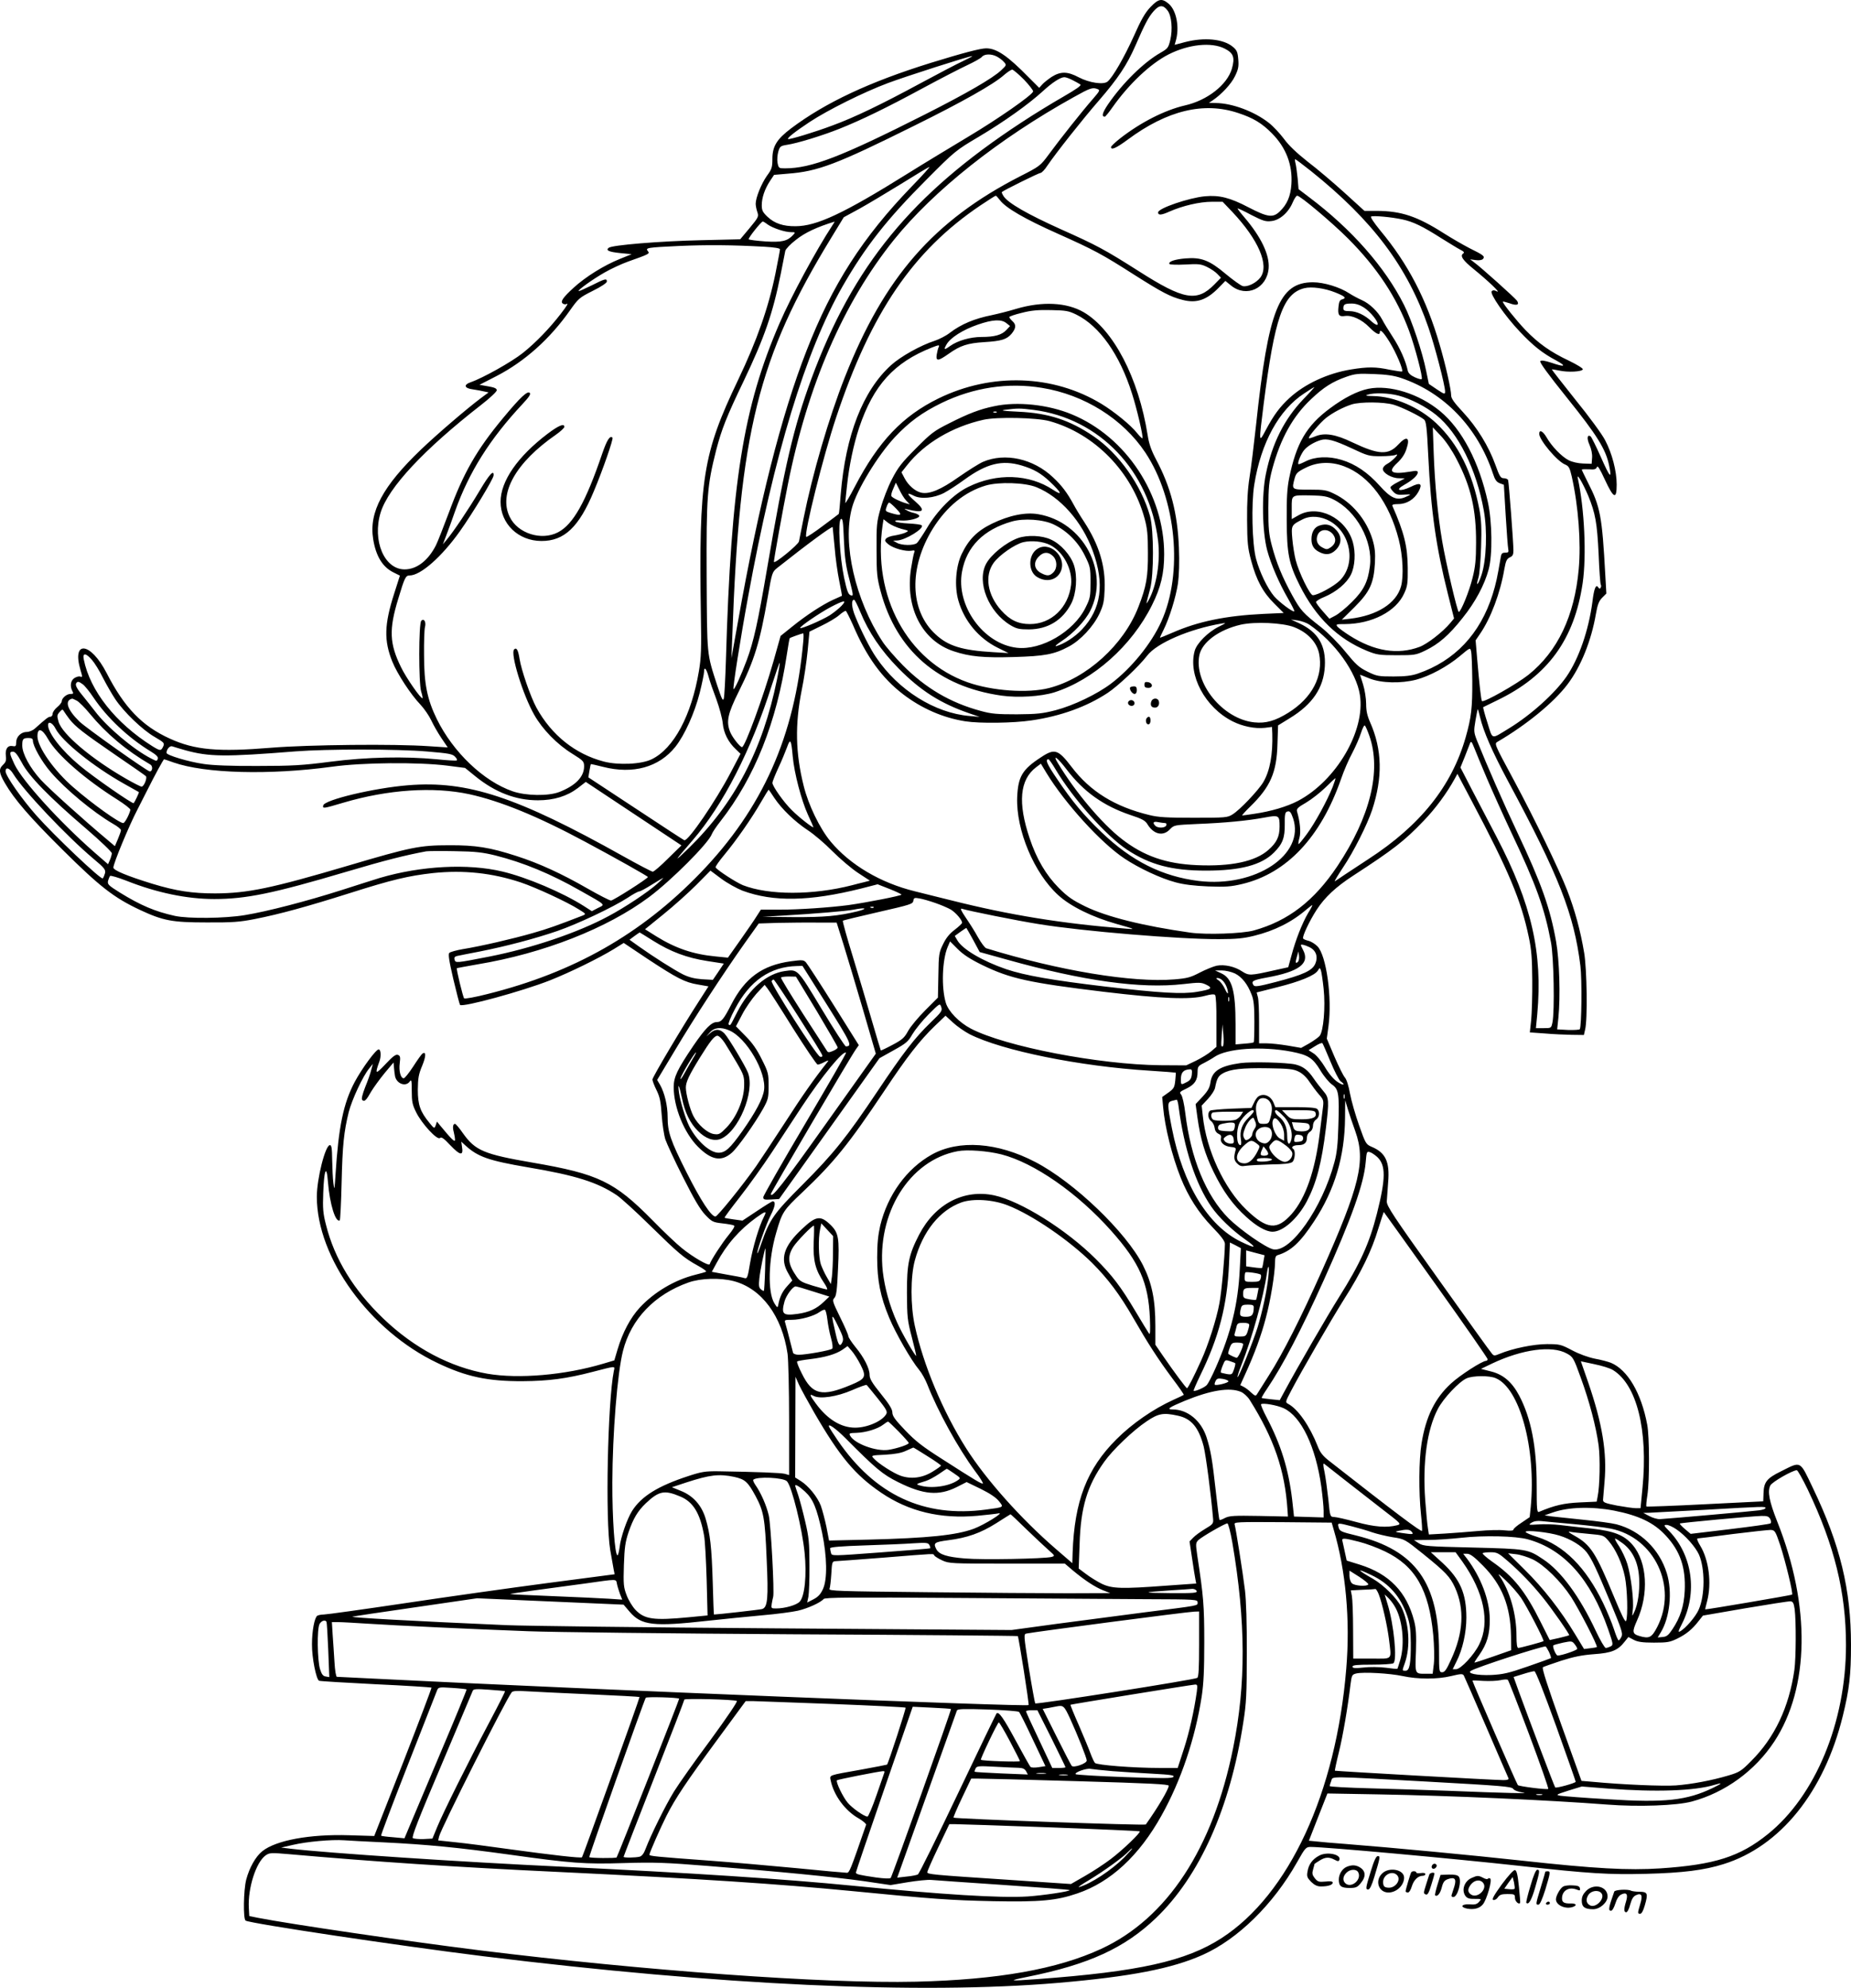 <?xml version="1.0" encoding="UTF-8"?>
<svg xmlns="http://www.w3.org/2000/svg" version="1.0" viewBox="0 0 1218.957 1308.529" preserveAspectRatio="xMidYMid meet">
  <g transform="translate(-144.349,1479.821) scale(0.1,-0.1)" fill="#000000" stroke="none">
    <path d="M9020 14752 c-35 -37 -61 -81 -110 -192 -63 -139 -138 -270 -173 -299 -27 -22 -120 -8 -189 28 -75 40 -120 40 -179 3 -24 -16 -53 -39 -63 -51 l-19 -21 -67 67 c-141 144 -213 193 -282 193 -39 0 -155 -31 -363 -95 -406 -126 -696 -262 -922 -432 -94 -71 -123 -118 -123 -201 0 -55 -4 -68 -36 -111 -37 -53 -74 -144 -74 -184 0 -13 5 -38 11 -55 10 -29 7 -35 -51 -105 l-62 -74 -257 -6 c-271 -6 -587 -32 -609 -50 -21 -17 0 -27 78 -35 l73 -7 -79 -32 c-104 -42 -224 -117 -302 -188 -72 -66 -91 -93 -71 -106 7 -4 17 -5 21 -3 18 11 6 -10 -36 -64 -74 -96 -164 -189 -249 -257 -74 -59 -263 -165 -344 -193 -49 -17 -42 -40 15 -47 26 -4 60 -10 75 -14 l28 -6 -50 -37 c-97 -73 -287 -236 -394 -338 -253 -242 -345 -413 -316 -591 18 -112 62 -184 134 -219 l42 -21 -38 -119 c-65 -203 -68 -308 -12 -447 32 -80 123 -219 186 -284 24 -26 56 -72 70 -102 14 -30 44 -83 67 -117 l42 -62 -123 8 c-225 16 -792 10 -1039 -10 -351 -29 -504 -15 -668 60 -183 83 -300 205 -416 431 -106 206 -232 220 -172 19 13 -43 13 -47 -1 -42 -9 4 -26 -1 -39 -9 -26 -17 -31 -53 -14 -86 9 -16 7 -19 -13 -19 -25 0 -57 -28 -57 -49 0 -7 -13 -24 -30 -38 -16 -13 -30 -33 -30 -44 0 -10 -7 -19 -15 -19 -13 0 -26 -10 -101 -77 -14 -13 -38 -23 -54 -23 -38 0 -70 -32 -70 -69 0 -24 -3 -28 -23 -24 -33 6 -50 -19 -45 -64 4 -31 0 -42 -20 -61 -28 -27 -25 -52 14 -119 62 -107 164 -225 378 -437 248 -246 340 -317 510 -397 154 -72 213 -83 441 -83 170 -1 217 3 315 22 167 33 342 81 627 171 280 89 387 114 548 132 202 21 390 1 579 -62 98 -33 302 -127 381 -177 49 -30 49 -31 25 -41 -168 -65 -229 -87 -328 -115 -128 -37 -344 -87 -462 -106 -41 -7 -80 -18 -87 -24 -9 -8 -3 -49 26 -174 21 -89 41 -165 44 -169 18 -17 410 90 593 162 133 53 319 144 419 205 l66 41 157 -105 c193 -127 246 -155 333 -169 l68 -12 -61 -95 c-111 -171 -308 -503 -308 -518 0 -8 12 -40 27 -70 22 -45 28 -75 34 -163 4 -59 15 -132 24 -161 10 -29 62 -142 117 -250 72 -143 112 -211 146 -247 44 -46 51 -49 112 -56 36 -4 70 -10 77 -14 8 -4 -5 -26 -36 -64 -42 -51 -115 -163 -124 -191 -5 -14 -109 46 -182 105 -33 26 -121 109 -195 185 -251 254 -354 304 -790 379 -320 55 -376 79 -457 192 -24 35 -48 63 -53 63 -14 0 -17 -23 -8 -55 4 -16 8 -39 8 -50 0 -19 -23 3 -102 99 l-17 21 -8 -24 c-9 -24 -10 -23 -41 15 -61 74 -77 119 -77 219 1 76 5 101 29 158 26 63 26 97 1 79 -6 -4 -33 -42 -60 -84 -28 -43 -56 -78 -63 -78 -20 0 -33 48 -26 100 5 40 3 48 -12 54 -14 5 -33 -9 -82 -61 -66 -70 -71 -68 -41 15 14 36 11 82 -4 82 -18 0 -109 -124 -157 -213 -75 -141 -107 -295 -127 -612 -7 -103 -7 -106 -14 -55 -4 30 -7 99 -8 153 -1 77 -4 97 -15 97 -30 0 -86 -220 -86 -340 0 -402 348 -882 794 -1094 190 -91 332 -121 561 -120 172 1 291 17 460 61 159 41 148 40 141 7 -41 -206 -57 -981 -24 -1179 10 -55 20 -113 23 -130 l6 -30 -443 -58 c-244 -32 -668 -92 -942 -133 -275 -41 -513 -74 -530 -74 -17 0 -36 -4 -43 -8 -18 -12 -35 -98 -35 -188 -1 -87 28 -233 47 -240 6 -3 174 -13 373 -23 199 -9 364 -20 367 -22 2 -3 -82 -224 -186 -491 l-191 -486 -167 5 c-257 8 -480 -33 -570 -105 -44 -35 -85 -108 -106 -187 -18 -69 -21 -260 -4 -270 30 -19 1026 -168 1569 -235 1551 -191 2873 -252 3780 -175 479 41 752 94 955 185 231 104 463 331 620 609 54 96 59 101 90 101 98 0 933 -76 1380 -125 461 -51 582 -58 829 -52 241 6 383 24 510 64 374 117 662 474 785 975 43 175 54 269 54 468 0 364 -71 658 -251 1033 -88 184 -75 177 -211 109 -92 -45 -112 -70 -114 -143 l-2 -54 -382 -19 c-211 -11 -385 -17 -387 -15 -3 3 0 36 6 74 15 98 14 387 -1 465 -39 208 -129 361 -239 407 -18 7 -65 20 -105 27 -44 9 -103 30 -150 55 -74 39 -82 41 -166 41 -89 0 -228 -29 -312 -64 -34 -14 -38 -14 -51 2 -9 9 -168 231 -354 492 -298 417 -339 479 -338 510 1 19 5 76 9 126 11 134 -16 194 -109 233 -37 16 -40 21 -82 140 -24 67 -51 161 -60 209 -9 52 -23 95 -34 107 -10 11 -41 73 -69 138 l-50 118 11 82 c25 187 -14 467 -73 526 -16 16 -42 32 -59 36 -16 4 -32 10 -35 15 -7 12 41 115 89 189 54 83 127 151 241 225 263 171 336 227 465 362 76 79 150 179 203 275 l18 33 95 -180 c243 -459 325 -654 375 -894 18 -84 22 -141 23 -285 1 -99 -3 -217 -7 -261 l-9 -82 99 -7 c54 -5 134 -8 177 -9 l80 -1 8 35 c17 66 12 397 -6 505 -24 145 -62 284 -113 415 -54 138 -212 465 -349 720 -131 243 -130 242 -109 255 192 112 372 260 461 378 88 116 157 288 187 463 11 63 20 86 42 108 l27 27 -7 122 c-21 389 -33 450 -115 610 -22 44 -40 81 -40 84 0 2 21 3 47 2 37 -3 47 0 53 15 4 12 19 -11 52 -83 58 -125 78 -134 78 -33 0 89 -30 205 -76 292 -19 38 -107 158 -195 266 -87 109 -157 199 -156 200 1 2 23 -2 48 -7 58 -13 151 -8 156 8 2 6 -38 31 -92 57 -121 57 -201 114 -286 202 -61 64 -149 174 -149 186 0 3 20 -2 44 -10 48 -18 67 -11 50 16 -11 17 -238 221 -285 255 l-24 18 37 -5 c23 -3 41 0 48 8 13 17 5 24 -90 71 -41 21 -117 65 -169 98 -176 112 -280 146 -439 147 l-83 0 -132 120 c-73 66 -181 158 -242 204 -72 57 -125 107 -156 150 -27 36 -71 83 -99 105 -95 75 -241 130 -350 131 l-45 1 25 17 c58 39 122 108 146 158 22 45 26 64 22 111 -4 49 -9 61 -37 84 -62 51 -187 63 -314 30 l-68 -18 6 21 c28 90 7 206 -46 250 -44 37 -66 33 -119 -22z m113 -24 c26 -35 34 -123 17 -194 -12 -50 -17 -56 -64 -83 -112 -64 -250 -200 -346 -340 -37 -55 -44 -81 -21 -81 4 0 26 27 50 61 110 156 251 288 370 349 133 67 281 82 368 39 60 -30 70 -59 49 -133 -31 -106 -162 -209 -310 -242 -133 -31 -290 -111 -425 -216 -34 -27 -61 -52 -61 -58 0 -22 34 -7 110 49 260 193 502 251 728 175 100 -33 156 -67 222 -134 93 -94 136 -207 128 -333 -5 -81 -29 -135 -77 -181 -45 -43 -79 -38 -205 27 -122 64 -193 82 -288 73 -105 -10 -308 -79 -308 -106 0 -20 21 -19 76 6 87 38 198 64 278 64 l71 0 64 -67 c172 -183 244 -350 185 -431 -27 -36 -85 -65 -117 -57 -13 4 -64 40 -113 81 -106 89 -160 110 -265 101 -70 -6 -114 -21 -104 -37 3 -4 50 -6 104 -3 88 5 104 3 143 -16 25 -12 55 -32 68 -46 l24 -25 -44 -45 c-114 -116 -201 -101 -497 88 -227 144 -276 170 -513 276 -220 99 -347 172 -377 217 -9 14 -14 26 -12 28 13 12 244 126 255 126 7 0 28 21 45 48 57 84 231 304 338 427 128 148 185 234 241 361 63 145 86 189 121 229 37 42 63 43 92 3z m-1125 -302 c15 -8 36 -23 46 -35 19 -21 19 -21 -18 -56 -55 -52 -230 -153 -501 -290 -554 -280 -749 -355 -922 -355 -40 0 -42 1 -49 36 -4 20 -1 53 5 74 10 35 15 38 58 45 67 10 228 59 346 106 145 58 310 138 550 268 115 62 245 129 290 150 45 21 88 45 96 54 16 21 63 22 99 3z m-223 -30 c-39 -18 -165 -84 -280 -146 -257 -139 -435 -225 -580 -278 -114 -43 -286 -95 -292 -89 -6 7 44 47 142 112 120 79 357 197 515 256 114 43 536 178 555 178 6 0 -22 -15 -60 -33z m402 -122 c35 -37 62 -72 60 -78 -7 -25 -233 -182 -426 -297 -113 -68 -294 -177 -401 -244 -420 -262 -599 -346 -738 -346 -81 -1 -139 19 -184 62 -32 30 -38 43 -38 76 0 50 20 108 55 161 l26 39 92 8 c197 15 319 61 832 316 316 156 523 273 590 333 22 19 46 35 54 36 7 0 42 -30 78 -66z m321 -4 c20 -10 43 -23 50 -28 9 -6 -25 -30 -115 -82 -70 -40 -193 -115 -273 -168 -724 -474 -1108 -943 -1383 -1687 -118 -321 -176 -570 -292 -1250 -60 -351 -88 -480 -134 -603 -38 -102 -81 -196 -87 -190 -6 6 46 337 97 613 170 931 378 1613 621 2038 151 262 291 441 553 703 187 188 192 192 346 283 165 98 326 213 419 298 63 58 117 93 143 93 10 0 34 -9 55 -20z m165 -59 c16 -6 11 -14 -34 -66 -65 -74 -217 -265 -290 -365 -54 -73 -59 -77 -187 -142 -570 -292 -895 -664 -1155 -1323 -106 -269 -213 -636 -272 -930 -14 -71 -28 -140 -30 -151 -5 -22 -165 -153 -165 -134 0 18 59 346 91 505 131 658 366 1199 699 1614 262 325 691 666 1185 940 109 61 124 66 158 52z m1404 -539 c407 -326 635 -629 773 -1029 41 -118 110 -382 110 -422 0 -20 -4 -19 -54 14 l-53 36 -18 87 c-24 121 -94 331 -145 432 -125 249 -345 499 -624 709 l-71 54 -6 71 c-4 39 -10 83 -14 99 -4 15 -5 27 -2 27 3 0 50 -35 104 -78z m-2628 -100 c-324 -335 -525 -647 -694 -1082 -167 -427 -314 -1009 -451 -1780 l-44 -245 6 145 c47 1341 170 1835 651 2622 l83 136 103 56 c56 31 181 106 277 165 96 60 179 110 184 110 5 1 -47 -57 -115 -127z m579 -91 c38 -51 161 -123 381 -221 241 -108 290 -134 506 -272 180 -114 236 -144 316 -164 92 -24 159 -1 238 80 l44 45 38 -31 c101 -81 236 -19 247 114 7 89 -50 207 -161 337 -26 30 -45 56 -44 57 2 2 43 -17 91 -43 77 -39 94 -45 133 -40 55 6 113 58 140 124 10 23 23 43 29 43 20 0 229 -176 336 -283 192 -193 319 -386 401 -607 39 -106 92 -308 83 -317 -3 -4 -24 2 -46 12 -28 13 -42 26 -46 44 -14 65 -51 148 -98 220 -28 43 -60 95 -70 115 -28 53 -83 106 -135 129 -25 11 -62 31 -82 44 -62 41 -167 73 -239 73 -223 0 -294 -179 -375 -940 -14 -129 -33 -284 -43 -345 -12 -76 -17 -162 -16 -280 1 -149 4 -182 27 -268 34 -127 77 -208 153 -283 l61 -61 -134 -6 c-247 -12 -428 -49 -597 -123 -44 -19 -81 -34 -83 -34 -2 0 8 23 22 50 39 78 82 216 96 309 7 54 10 139 6 235 -9 226 -54 399 -151 581 -31 59 -46 101 -55 160 -60 376 -225 693 -421 808 -112 65 -273 73 -445 22 -49 -15 -121 -33 -159 -41 -115 -23 -202 -59 -278 -117 -24 -19 -69 -42 -99 -52 -93 -30 -224 -103 -288 -161 -185 -168 -299 -460 -331 -849 -5 -71 -11 -129 -13 -130 -1 -1 -48 -37 -105 -79 -57 -43 -106 -75 -109 -72 -17 17 112 533 197 787 230 691 507 1097 950 1395 52 35 98 64 101 64 3 0 15 -13 27 -29z m2650 -127 c73 -16 133 -45 257 -124 50 -31 105 -65 124 -75 23 -11 30 -19 21 -25 -24 -15 -4 -45 68 -103 97 -79 183 -161 153 -147 -16 9 -26 9 -34 1 -15 -15 87 -163 186 -267 87 -92 148 -141 241 -190 69 -38 54 -44 -36 -13 -41 13 -64 17 -71 10 -7 -7 51 -86 177 -243 197 -245 254 -337 276 -443 20 -96 6 -82 -54 54 -32 72 -63 134 -68 137 -22 14 -26 -14 -7 -56 12 -27 19 -60 17 -85 l-3 -40 -57 2 c-33 1 -72 10 -95 22 -45 23 -111 91 -144 149 -25 43 -49 55 -49 24 0 -40 118 -181 171 -202 24 -10 30 -22 43 -78 44 -196 62 -437 46 -611 -28 -309 -139 -541 -331 -695 -77 -61 -294 -184 -306 -173 -6 7 -17 106 -32 281 l-10 119 30 44 c70 102 133 269 159 424 10 55 16 68 36 78 19 8 24 18 24 46 0 53 -30 448 -35 463 -2 6 -15 12 -28 12 -21 0 -28 11 -56 89 -44 122 -121 247 -213 346 -56 60 -78 90 -78 109 0 39 -37 204 -76 336 -86 297 -208 532 -391 751 -43 53 -67 89 -60 92 19 7 135 -4 205 -19z m-4180 -33 c35 -25 115 -51 154 -51 30 0 31 -1 14 -19 -37 -40 -74 -49 -183 -42 -56 4 -105 10 -109 14 -6 6 82 117 93 117 3 0 17 -8 31 -19z m426 -8 c-106 -162 -269 -463 -347 -643 -239 -552 -319 -1051 -353 -2215 -4 -126 -10 -241 -14 -255 -6 -20 -13 -5 -43 85 -70 216 -67 187 -70 717 -2 532 3 596 63 834 36 137 67 217 180 452 138 289 193 448 245 707 14 72 28 140 30 152 3 12 34 45 71 73 57 46 138 84 253 119 2 0 -5 -11 -15 -26z m-446 -139 c67 -4 102 -10 102 -17 0 -7 -14 -79 -30 -160 -46 -224 -121 -438 -245 -698 -234 -489 -260 -654 -246 -1549 4 -221 2 -282 -13 -370 -49 -292 -166 -510 -311 -580 -67 -33 -219 -40 -315 -15 -188 49 -345 174 -444 355 -39 72 -100 249 -111 321 -9 58 -20 78 -36 62 -26 -26 57 -298 133 -431 54 -95 150 -194 251 -256 72 -45 77 -50 77 -83 0 -69 -58 -128 -165 -169 -72 -27 -217 -25 -305 5 -192 66 -393 258 -500 476 -63 129 -84 231 -84 420 -1 88 2 171 6 185 9 33 -6 60 -24 42 -18 -18 -18 -410 -1 -466 7 -22 11 -42 9 -44 -9 -8 -109 136 -141 203 -77 156 -81 249 -19 451 42 140 49 154 75 154 72 0 211 122 331 291 81 114 220 343 222 367 3 42 -28 8 -92 -100 -72 -121 -173 -271 -217 -323 l-25 -30 21 55 c12 30 39 105 60 165 92 257 229 474 443 703 45 48 56 66 48 74 -15 15 -63 -30 -175 -165 -174 -209 -261 -361 -357 -622 -35 -93 -73 -191 -86 -217 -51 -100 -126 -158 -206 -158 -134 0 -214 190 -158 374 51 165 285 415 661 708 57 44 104 88 104 97 0 12 -15 19 -57 26 l-57 10 113 58 c184 95 351 244 483 432 56 79 62 84 151 129 55 27 92 52 92 61 0 22 -12 19 -101 -26 -45 -22 -83 -39 -85 -37 -6 7 93 78 172 123 42 24 111 56 153 71 141 50 145 52 131 69 -18 22 -6 24 205 34 183 8 347 7 563 -5z m3759 -301 c65 -26 76 -37 44 -46 -14 -3 -20 -16 -23 -48 -6 -54 3 -67 42 -61 46 7 111 -23 160 -73 42 -43 70 -57 70 -35 0 26 23 4 65 -64 43 -70 91 -183 82 -193 -3 -2 -39 3 -81 11 -92 20 -146 20 -256 2 -153 -25 -304 -95 -405 -188 -63 -58 -103 -111 -157 -213 -45 -85 -45 -84 -13 172 73 572 128 729 268 764 48 12 134 0 204 -28z m188 -99 c44 -28 100 -98 90 -113 -3 -5 -20 4 -38 20 -46 44 -100 69 -147 69 -32 0 -40 4 -40 18 0 27 9 32 55 32 27 0 54 -9 80 -26z m-1893 -47 c152 -75 285 -262 366 -519 32 -98 76 -288 69 -295 -3 -2 -19 14 -36 35 -40 51 -148 139 -233 191 -319 194 -724 207 -1073 37 -239 -117 -396 -283 -552 -581 -34 -66 -63 -114 -63 -107 0 7 5 56 11 110 14 135 44 275 80 384 94 280 230 430 478 528 49 19 53 19 46 3 -5 -10 -10 -33 -13 -50 -6 -44 9 -43 80 7 76 54 124 69 232 76 115 7 149 18 181 55 30 37 32 60 5 84 -11 10 -20 22 -20 26 0 4 37 17 83 28 62 16 108 20 192 18 98 -2 116 -5 167 -30z m-461 -56 l24 -19 -24 -26 c-31 -33 -78 -46 -164 -46 -73 0 -157 -24 -206 -59 -40 -29 -45 -26 -24 10 25 44 107 96 205 130 98 34 156 37 189 10z m2599 -361 c284 -96 504 -325 605 -629 13 -41 24 -56 45 -64 l27 -10 12 -201 c7 -111 14 -211 17 -223 4 -19 0 -23 -20 -23 -21 0 -26 -6 -30 -32 -22 -131 -31 -172 -53 -243 -82 -260 -250 -438 -493 -521 -40 -14 -84 -19 -160 -19 -99 0 -110 2 -171 32 -57 28 -77 47 -145 130 -46 57 -113 124 -159 161 -122 95 -136 111 -192 212 -66 120 -105 216 -134 327 -20 75 -23 112 -23 248 1 138 4 173 26 256 54 200 135 347 257 461 80 76 139 114 231 146 57 20 79 22 180 18 82 -3 133 -10 180 -26z m-2365 -65 c279 -45 533 -204 681 -426 204 -307 250 -794 105 -1113 -65 -144 -196 -306 -331 -408 -91 -69 -247 -144 -365 -175 -86 -22 -121 -26 -255 -27 -131 0 -168 3 -237 22 -201 54 -364 150 -514 301 -52 53 -113 123 -134 156 -179 273 -265 646 -201 880 31 118 170 345 282 465 95 101 180 163 309 226 209 101 436 136 660 99z m1722 -74 c-126 -132 -206 -291 -247 -492 -29 -137 -24 -380 8 -502 26 -96 79 -218 138 -320 25 -44 44 -81 41 -83 -8 -8 -98 59 -133 99 -44 52 -96 160 -119 247 -26 98 -32 359 -12 486 44 277 163 495 330 603 34 23 64 41 66 41 2 0 -30 -36 -72 -79z m1875 -635 c48 -117 59 -180 69 -384 4 -106 11 -197 14 -202 4 -6 3 -15 -1 -21 -4 -8 -9 -7 -15 2 -15 25 -28 -4 -39 -96 -25 -187 -89 -372 -170 -490 -77 -111 -234 -253 -380 -342 -120 -73 -105 -77 -141 37 -18 55 -30 102 -28 103 2 1 45 22 94 46 333 161 506 400 561 771 26 181 12 488 -32 690 -9 40 33 -32 68 -114z m-4865 -552 c27 -108 28 -111 8 -104 -16 6 -24 28 -43 116 -29 140 -42 372 -21 385 12 7 15 -16 20 -139 5 -114 13 -172 36 -258z m-97 210 c5 -67 19 -165 30 -219 11 -54 19 -99 18 -99 -2 -1 -28 -13 -58 -26 -70 -32 -176 -101 -270 -177 l-76 -61 -47 -167 c-67 -235 -188 -565 -207 -565 -13 0 -62 62 -77 97 -29 70 -18 121 56 270 103 206 139 325 190 619 28 163 30 167 62 193 202 160 364 279 366 269 1 -7 7 -68 13 -134z m168 -422 c56 -136 137 -256 252 -373 146 -148 277 -231 465 -296 l70 -24 -67 6 c-228 19 -470 170 -615 386 -38 54 -101 179 -137 269 -25 60 -28 110 -8 110 5 0 22 -35 40 -78z m-123 38 c-16 -17 -51 -45 -77 -62 -51 -32 -188 -91 -195 -84 -7 7 126 98 201 138 88 46 110 49 71 8z m75 -125 c90 -211 192 -351 332 -458 122 -93 262 -154 408 -177 96 -15 318 -12 437 6 192 28 363 90 501 181 68 45 207 176 259 244 63 84 280 177 493 213 31 5 29 3 -20 -21 -71 -35 -145 -109 -159 -159 -45 -161 69 -373 249 -464 67 -34 148 -50 213 -43 l47 6 2 -44 c4 -136 -15 -244 -59 -319 -32 -54 -154 -183 -203 -213 -33 -21 -46 -22 -255 -22 -176 0 -234 3 -293 18 -227 55 -389 155 -512 317 -88 115 -111 123 -200 64 -125 -81 -152 -128 -158 -264 -8 -216 111 -500 271 -645 81 -74 226 -145 387 -190 121 -34 123 -35 60 -30 -421 33 -771 90 -1155 187 -88 22 -195 48 -237 59 -225 55 -427 174 -555 328 -71 86 -146 240 -177 366 -54 215 -58 404 -13 630 15 72 32 187 39 258 l12 127 81 40 c44 21 96 52 115 69 19 17 39 29 43 28 4 -1 25 -43 47 -92z m3005 2 c168 -115 311 -313 334 -464 37 -236 -157 -565 -408 -697 -73 -38 -178 -69 -288 -85 -39 -6 -75 -11 -79 -11 -4 0 20 27 54 60 131 128 173 223 178 409 l4 124 78 48 c149 91 222 199 230 340 8 138 -44 226 -168 284 l-55 25 45 -6 c25 -4 59 -16 75 -27z m-100 -17 c88 -34 149 -98 165 -173 30 -148 -45 -293 -203 -391 -85 -53 -148 -71 -223 -63 -208 21 -401 259 -362 444 19 85 129 166 272 199 94 21 275 13 351 -16z m-3232 -97 c-56 -622 -267 -1096 -677 -1521 -389 -403 -833 -655 -1401 -797 -81 -21 -150 -33 -155 -29 -8 9 -53 195 -48 199 2 1 63 12 136 25 434 72 854 237 1130 443 146 109 390 353 413 414 4 12 30 51 57 85 225 288 370 651 437 1097 9 58 17 106 19 108 3 4 79 31 88 32 4 1 4 -25 1 -56z m4406 -253 c1 -181 -6 -244 -44 -377 -92 -321 -299 -579 -640 -800 -55 -36 -125 -82 -155 -102 -30 -21 -60 -40 -66 -44 -6 -4 18 37 54 91 70 104 158 279 191 377 71 215 67 399 -13 579 -19 43 -26 75 -26 121 0 35 -9 92 -20 127 -11 34 -20 64 -20 64 0 1 28 -10 62 -24 78 -31 207 -34 308 -8 90 24 206 87 287 155 68 57 68 57 74 32 4 -14 7 -100 8 -191z m-9090 134 c17 -19 50 -72 72 -117 23 -45 60 -109 82 -142 57 -85 180 -203 259 -248 63 -37 66 -40 56 -63 -14 -30 -19 -30 -71 2 -242 152 -411 365 -452 572 -9 44 14 43 54 -4z m4511 -130 c-94 -461 -278 -813 -581 -1109 -104 -101 -99 -92 25 51 202 234 387 595 522 1021 27 83 50 150 52 148 2 -2 -6 -52 -18 -111z m-450 19 c7 -27 30 -93 51 -148 20 -55 39 -126 42 -158 6 -64 36 -124 86 -171 l31 -30 -65 -124 c-97 -185 -279 -452 -305 -445 -4 1 -148 95 -319 208 l-313 206 7 42 c4 23 8 43 9 45 2 1 38 -7 81 -18 197 -50 368 -3 476 132 61 77 126 221 160 354 16 64 29 127 29 141 0 37 16 19 30 -34z m-4122 -49 c12 -8 45 -48 72 -89 89 -132 229 -264 377 -354 35 -21 50 -37 46 -47 -7 -18 -7 -18 -46 2 -115 59 -289 206 -367 309 -19 25 -52 66 -72 91 -46 55 -61 81 -53 94 8 14 17 13 43 -6z m-39 -108 c15 -8 53 -46 85 -85 108 -131 239 -242 400 -336 17 -10 14 -45 -4 -45 -16 0 -418 285 -463 328 -81 79 -100 138 -49 151 2 1 16 -5 31 -13z m-48 -122 c39 -50 91 -90 302 -235 106 -72 196 -135 201 -140 11 -10 -12 -69 -28 -69 -7 0 -52 23 -101 51 -227 130 -422 294 -446 376 -11 39 -10 45 7 64 17 19 20 20 29 4 5 -9 22 -32 36 -51z m9289 14 c22 -94 81 -229 185 -423 335 -623 434 -875 476 -1215 11 -89 8 -398 -4 -417 -3 -4 -37 -6 -77 -5 l-72 4 8 76 c14 141 7 378 -15 502 -39 221 -98 386 -256 720 -87 183 -199 439 -265 603 -21 55 -22 62 -10 132 7 41 14 75 15 75 2 0 8 -24 15 -52z m-9381 -76 c43 -84 248 -249 451 -363 52 -29 96 -54 98 -55 3 -2 -26 -63 -34 -73 -7 -7 -264 171 -356 248 -117 97 -208 213 -208 266 0 29 30 15 49 -23z m8652 -47 c81 -230 6 -534 -210 -858 -154 -230 -324 -361 -551 -424 -76 -21 -313 -29 -419 -14 -310 44 -547 103 -690 172 -85 42 -116 63 -175 122 -85 86 -147 192 -192 327 -79 234 -65 385 42 467 l32 24 38 -63 c121 -198 358 -459 512 -561 96 -64 239 -131 337 -157 55 -15 123 -23 215 -27 115 -4 148 -2 224 16 293 70 517 308 650 689 19 56 53 134 75 174 21 40 47 99 57 131 10 31 21 54 26 49 4 -4 18 -35 29 -67z m-8701 -22 c58 -103 241 -263 457 -399 49 -31 87 -61 85 -67 -8 -34 -37 -87 -47 -87 -26 0 -203 126 -328 235 -126 108 -237 266 -237 336 0 60 31 52 70 -18z m-100 -10 c0 -36 59 -140 118 -208 96 -112 278 -263 410 -340 29 -16 52 -35 52 -42 0 -6 -9 -32 -20 -58 l-20 -47 -52 44 c-154 129 -382 334 -436 393 -71 78 -122 172 -122 225 0 44 5 50 42 50 20 0 28 -5 28 -17z m5004 -106 c10 -109 57 -288 100 -382 20 -43 36 -80 36 -82 0 -9 -92 62 -141 111 -53 51 -129 159 -129 181 0 7 17 50 38 96 22 46 47 108 58 137 22 63 28 53 38 -61z m4571 -142 c35 -82 107 -242 160 -355 164 -345 220 -500 262 -724 19 -98 25 -455 10 -528 -8 -38 -8 -38 -58 -38 l-51 0 9 93 c36 404 -37 723 -267 1164 -44 84 -116 222 -160 306 l-79 153 28 69 c15 39 31 79 35 90 7 17 11 12 28 -30 10 -27 48 -117 83 -200z m-8570 184 c157 -43 260 -44 725 -7 204 16 672 16 868 -1 143 -12 166 -16 183 -35 12 -12 15 -22 9 -24 -6 -2 -65 1 -130 8 -212 20 -459 15 -700 -16 -184 -24 -253 -28 -480 -28 -173 -1 -296 4 -355 13 -99 14 -245 58 -245 73 0 24 22 49 38 43 9 -3 48 -15 87 -26z m-1078 -81 c46 -89 179 -226 426 -437 92 -79 167 -151 167 -160 -1 -9 -6 -29 -13 -44 l-12 -28 -92 80 c-227 199 -471 467 -524 577 -34 73 -36 84 -10 84 14 0 30 -20 58 -72z m6882 -47 c110 -144 241 -238 419 -298 77 -25 98 -37 112 -61 41 -67 103 -81 148 -33 27 28 28 28 177 35 181 7 331 21 444 42 97 18 101 16 101 -59 0 -66 -19 -106 -74 -154 -86 -76 -246 -110 -471 -100 -203 9 -350 60 -494 172 -131 101 -306 309 -420 498 -40 65 -4 40 58 -42z m-5883 48 c209 -73 632 -84 1044 -28 200 28 570 31 760 7 l116 -15 69 -56 c130 -105 265 -157 411 -157 105 0 192 27 262 80 l53 41 315 -209 315 -209 -88 -86 c-48 -48 -93 -87 -101 -87 -7 0 -95 46 -195 102 -699 391 -1025 499 -1416 467 -224 -18 -552 -96 -559 -133 -5 -22 0 -21 132 18 294 87 593 107 830 56 204 -45 446 -143 761 -312 202 -108 415 -228 415 -233 0 -10 -228 -155 -243 -155 -9 0 -79 36 -156 80 -169 97 -319 166 -466 213 -176 57 -269 72 -445 71 -192 0 -251 -12 -663 -134 -508 -150 -663 -182 -877 -183 -151 0 -257 16 -415 64 -162 50 -255 88 -255 106 0 27 103 276 159 383 4 8 32 62 61 120 56 112 110 210 114 210 2 0 29 -9 62 -21z m5809 -46 c114 -192 333 -437 470 -528 151 -100 297 -138 520 -138 228 0 366 37 448 119 57 57 72 97 71 186 -1 60 2 78 14 83 19 7 26 -1 41 -44 80 -239 -249 -457 -622 -412 -240 30 -441 130 -640 321 -118 113 -191 200 -292 350 -67 98 -81 130 -57 130 4 0 25 -30 47 -67z m-6864 -30 c68 -110 350 -408 528 -558 73 -61 81 -72 76 -95 -4 -14 -10 -29 -15 -34 -11 -11 -319 281 -437 414 -95 107 -203 261 -203 291 0 31 27 22 51 -18z m8689 -84 c-37 -93 -118 -241 -171 -312 -28 -38 -52 -67 -54 -65 -3 2 0 21 6 42 10 36 4 103 -16 172 -5 17 4 27 60 59 37 22 94 67 128 100 34 34 63 61 65 60 1 -2 -7 -27 -18 -56z m-3677 -74 c49 -73 134 -155 220 -212 40 -26 113 -88 162 -138 50 -50 125 -114 169 -143 l78 -51 -38 -10 c-22 -5 -57 -14 -79 -20 -262 -67 -549 -66 -719 0 -46 19 -168 98 -180 117 -3 5 24 43 59 85 78 94 177 236 240 345 26 45 49 82 50 82 1 0 19 -25 38 -55z m2573 -165 c8 0 11 -6 8 -15 -7 -18 -55 -20 -72 -3 -21 21 -13 31 19 24 17 -3 38 -6 45 -6z m-4411 -213 c186 -47 365 -121 560 -232 174 -98 165 -90 116 -114 l-40 -21 -53 34 c-140 89 -376 189 -536 227 -226 54 -536 38 -807 -42 -38 -12 -153 -48 -255 -81 -226 -72 -487 -140 -635 -164 -132 -22 -372 -24 -460 -5 -131 29 -225 69 -363 154 -75 47 -82 54 -77 77 4 14 10 28 13 32 4 4 53 -10 109 -32 200 -79 398 -120 577 -120 209 0 386 36 869 179 256 76 392 110 527 135 14 2 99 3 190 1 136 -2 183 -8 265 -28z m1628 -232 c203 -75 441 -71 781 14 l109 28 79 -31 c43 -17 78 -34 78 -37 0 -7 -229 -52 -350 -69 -123 -16 -325 -30 -454 -30 l-122 0 -27 -42 c-14 -23 -63 -94 -108 -158 l-82 -116 -80 8 c-149 14 -265 54 -391 132 l-75 47 122 99 c67 54 164 141 216 193 l93 94 71 -53 c39 -29 102 -64 140 -79z m-563 44 c-59 -53 -214 -156 -320 -212 -200 -108 -505 -211 -785 -266 -220 -43 -222 -43 -228 -20 -4 14 1 20 16 24 12 3 81 16 152 30 171 34 362 84 510 135 133 46 366 156 463 219 34 23 68 41 75 41 7 0 44 20 82 44 39 24 72 44 75 45 3 0 -15 -18 -40 -40z m1833 -125 c38 -13 84 -33 103 -44 33 -21 75 -70 73 -87 0 -4 -22 -25 -48 -45 -34 -25 -58 -55 -77 -95 -27 -55 -29 -66 -31 -205 l-3 -147 -83 -83 c-46 -46 -97 -107 -113 -136 -25 -46 -39 -58 -103 -92 -41 -22 -76 -38 -77 -37 -1 1 -28 90 -59 197 -31 107 -88 298 -126 423 -39 126 -68 231 -65 234 2 3 107 28 233 57 210 48 228 53 231 74 3 20 7 22 40 16 20 -3 68 -17 105 -30z m2455 -66 c-40 -69 -82 -176 -109 -277 l-22 -80 -91 -20 c-159 -36 -168 -36 -212 -8 -49 33 -117 48 -169 38 -22 -5 -71 -25 -110 -45 -61 -32 -83 -38 -168 -45 -274 -23 -759 57 -1239 205 -9 3 -33 35 -54 72 -20 37 -57 95 -81 130 -31 46 -38 62 -25 58 43 -14 367 -79 506 -101 287 -47 927 -100 1186 -99 114 0 164 5 232 22 135 33 250 91 346 174 18 15 35 28 37 28 3 0 -9 -24 -27 -52z m-2861 36 c-3 -3 -12 -4 -19 -1 -8 3 -5 6 6 6 11 1 17 -2 13 -5z m-107 -25 c-129 -31 -215 -39 -423 -38 l-202 2 135 8 c208 12 421 30 465 39 79 16 99 8 25 -11z m-93 -214 c24 -77 82 -271 129 -431 l85 -292 -326 -458 c-283 -398 -365 -503 -365 -465 0 10 529 910 560 952 l19 27 -165 263 c-91 145 -174 272 -183 282 -16 17 -25 17 -101 7 -186 -26 -300 -108 -391 -285 -50 -97 -65 -115 -95 -115 -35 0 -76 -41 -154 -155 -106 -157 -130 -206 -130 -273 0 -133 69 -302 160 -393 88 -88 154 -100 223 -39 39 34 153 195 206 290 33 60 36 71 36 150 0 80 -2 90 -45 175 -32 65 -62 108 -107 153 l-63 64 41 78 c22 43 65 104 94 137 l54 58 18 -23 c10 -12 86 -130 168 -262 83 -131 156 -239 163 -240 7 0 27 7 45 17 24 12 29 13 21 2 -88 -111 -167 -223 -284 -405 -78 -120 -163 -248 -188 -284 -91 -129 -254 -330 -267 -330 -28 0 -96 104 -189 288 -108 214 -126 268 -126 367 0 76 -20 159 -50 212 l-19 32 116 193 c128 215 317 504 459 705 l94 132 123 4 c67 1 182 3 256 2 l134 0 44 -140z m855 26 l43 -80 180 -50 c504 -141 881 -193 1161 -161 105 12 118 12 151 -4 46 -22 35 -31 -62 -47 -95 -16 -239 -8 -605 35 -346 41 -528 73 -650 114 -155 53 -288 131 -322 190 l-17 29 37 27 c20 14 38 26 39 26 1 0 21 -36 45 -79z m-2107 -6 c115 -72 221 -112 355 -133 l110 -17 -36 -54 -36 -53 -72 4 c-51 4 -86 13 -125 32 -61 31 -193 115 -289 183 l-63 45 32 24 c18 13 34 24 35 24 1 0 41 -25 89 -55z m2168 -160 c183 -89 306 -116 802 -176 379 -45 567 -53 665 -26 36 10 58 12 65 6 6 -6 10 -78 9 -176 l0 -166 -35 -30 c-19 -16 -63 -43 -99 -61 l-65 -31 -170 1 c-404 4 -1021 123 -1248 241 -78 41 -148 113 -165 170 -30 100 -24 281 12 367 l16 37 50 -50 c37 -37 83 -67 163 -106z m2152 119 c45 -21 60 -63 40 -110 -19 -45 -79 -73 -260 -120 -111 -29 -139 -33 -146 -22 -18 27 -7 34 86 51 215 39 286 93 240 181 -8 15 -15 30 -15 32 0 8 23 3 55 -12z m-74 -97 c-16 -16 -19 -5 -7 33 l10 35 4 -29 c2 -16 -1 -33 -7 -39z m-3101 -284 c158 -252 168 -272 124 -273 -6 0 -78 110 -159 245 -161 267 -157 263 -243 251 -119 -17 -234 -116 -313 -269 -49 -96 -45 -91 -57 -83 -5 3 13 50 42 103 97 185 232 278 408 282 l36 1 162 -257z m3270 107 c13 -122 -1 -283 -27 -312 -9 -10 -40 -32 -69 -49 l-52 -29 -87 15 c-48 8 -111 15 -139 15 l-51 0 0 137 c0 76 -3 152 -8 168 l-8 30 138 35 c148 37 245 77 265 109 12 20 13 20 20 2 4 -11 12 -65 18 -121z m-584 100 c46 -23 84 -71 110 -140 14 -34 18 -76 18 -177 0 -73 -2 -134 -4 -136 -3 -3 -31 -7 -62 -9 l-58 -5 0 131 c0 223 -23 305 -94 337 l-41 19 44 0 c25 0 63 -9 87 -20z m-2753 -249 c75 -126 137 -233 137 -238 0 -6 -14 -16 -31 -23 -26 -11 -33 -11 -40 1 -5 8 -76 118 -158 244 -81 127 -147 233 -144 238 2 4 25 7 51 7 l47 -1 138 -228z m2672 202 c19 -18 35 -56 35 -81 0 -9 -9 2 -19 24 -10 23 -29 49 -42 58 -18 12 -20 16 -7 16 9 0 24 -7 33 -17z m-2795 -235 c85 -133 157 -248 158 -256 3 -9 -3 -13 -14 -10 -22 4 -328 483 -319 498 3 5 9 10 13 10 4 0 77 -109 162 -242z m2837 100 c-3 -7 -5 -2 -5 12 0 14 2 19 5 13 2 -7 2 -19 0 -25z m-1963 -139 c-108 -104 -183 -202 -351 -453 -203 -303 -291 -413 -494 -616 -189 -189 -217 -228 -271 -385 -15 -44 -27 -74 -28 -66 0 23 58 189 90 252 29 57 33 89 12 89 -5 0 -52 -29 -104 -64 l-95 -63 -58 8 c-31 4 -58 9 -60 11 -2 2 44 64 102 138 58 74 153 207 211 295 58 88 147 223 197 300 132 200 272 371 290 353 3 -2 -119 -213 -270 -469 -151 -255 -275 -472 -275 -482 0 -15 7 -18 52 -15 l52 3 331 464 330 463 93 52 c83 46 96 57 124 106 18 30 65 89 106 130 75 75 75 75 84 49 8 -24 2 -33 -68 -100z m255 -79 c214 -108 727 -212 1186 -240 93 -6 170 -12 171 -13 1 -1 0 -25 -3 -52 -5 -45 -9 -53 -45 -79 l-41 -29 6 -66 c11 -131 59 -323 116 -466 50 -125 118 -231 208 -324 59 -61 83 -93 83 -111 -1 -82 -22 -318 -36 -390 -19 -105 -75 -279 -121 -379 -49 -108 -86 -181 -93 -181 -6 1 -83 104 -156 210 l-52 76 0 124 c0 173 -23 283 -82 400 -111 218 -453 546 -709 679 -249 130 -503 148 -681 49 -165 -92 -291 -265 -340 -468 -14 -62 -20 -118 -20 -210 0 -151 21 -257 79 -396 42 -101 145 -281 197 -343 17 -20 41 -63 54 -96 69 -176 202 -418 314 -570 32 -42 55 -79 52 -82 -6 -6 -48 19 -269 161 -128 81 -175 118 -243 189 -66 69 -84 94 -84 117 0 21 -20 54 -75 122 -59 73 -75 100 -75 126 0 42 -36 114 -94 184 -25 31 -46 63 -46 71 0 8 -24 64 -54 124 -50 102 -53 112 -38 127 13 13 18 51 24 191 10 203 4 238 -49 290 -66 64 -96 60 -188 -27 -121 -113 -147 -197 -90 -293 l26 -46 -34 -38 c-32 -35 -50 -73 -59 -126 -4 -17 -7 -15 -25 14 -45 72 -40 288 12 464 39 136 47 148 172 266 208 197 305 317 538 665 153 230 233 332 334 430 l71 68 49 -45 c27 -25 76 -59 110 -77z m1668 -79 c-13 -5 -13 -1 -8 74 l5 70 6 -70 c3 -38 1 -72 -3 -74z m-3253 105 c115 -48 248 -276 231 -394 -8 -57 -56 -146 -143 -270 -82 -115 -112 -142 -157 -142 -57 0 -144 79 -193 175 -25 51 -57 156 -67 220 -10 72 1 52 19 -34 20 -97 54 -167 106 -218 49 -50 103 -69 147 -53 118 45 230 311 182 437 -16 42 -127 228 -154 257 -30 32 -61 33 -94 4 l-26 -23 24 28 c28 31 71 36 125 13z m-28 -83 c17 -27 53 -86 80 -132 46 -79 49 -90 48 -150 -1 -91 -50 -206 -115 -274 -45 -46 -51 -49 -85 -44 -43 7 -105 62 -134 118 -23 44 -50 146 -50 188 0 36 21 81 92 196 69 111 96 145 116 145 10 0 31 -21 48 -47z m3989 -123 c26 -63 56 -121 66 -129 38 -27 18 -31 -21 -4 -25 17 -57 55 -81 96 -22 37 -55 78 -74 90 l-34 22 42 26 c23 15 45 24 49 20 3 -3 27 -58 53 -121z m-256 65 c110 -22 139 -40 189 -122 23 -39 58 -81 77 -94 44 -31 49 -59 42 -272 -3 -121 -10 -182 -26 -240 -80 -301 -288 -596 -403 -573 -48 10 -216 127 -294 204 -149 150 -249 395 -285 693 -7 59 -19 111 -27 121 -13 16 -10 19 34 40 54 26 74 55 74 110 0 34 4 40 43 59 23 12 53 29 67 39 83 57 310 73 509 35z m-3941 -42 c-12 -21 -38 -65 -56 -98 -18 -33 -30 -49 -27 -35 7 26 93 170 102 170 2 0 -6 -17 -19 -37z m-1963 -120 c11 -50 71 -71 97 -34 11 16 13 7 13 -63 0 -69 4 -90 29 -140 37 -75 139 -186 157 -169 9 9 25 -2 69 -49 64 -67 86 -70 76 -10 l-5 35 27 -25 c82 -75 153 -100 411 -144 316 -53 461 -99 588 -185 26 -18 125 -107 218 -199 188 -184 221 -212 313 -263 35 -19 60 -37 55 -40 -4 -3 -37 -12 -73 -21 -135 -34 -269 -114 -363 -215 -62 -67 -113 -163 -147 -277 l-21 -71 -74 -22 c-251 -75 -557 -101 -761 -66 -246 43 -483 169 -686 363 -197 189 -322 394 -378 618 -19 73 -22 108 -18 208 5 154 22 194 31 74 12 -147 50 -270 78 -253 3 3 9 114 12 247 6 251 15 335 47 466 21 81 93 237 135 287 l24 30 -11 -40 c-5 -22 -23 -73 -40 -114 -18 -47 -26 -77 -19 -84 14 -14 26 -3 59 56 17 28 57 83 89 122 l58 69 3 -34 c1 -19 5 -45 7 -57z m5247 12 c-3 -27 -11 -39 -33 -50 -38 -20 -39 -20 -39 18 0 46 17 64 60 66 12 1 15 -7 12 -34z m1005 -157 c-3 -7 -5 -2 -5 12 0 14 2 19 5 13 2 -7 2 -19 0 -25z m-1092 -55 c36 -277 112 -509 216 -659 46 -67 136 -154 220 -213 84 -59 75 -65 -25 -17 -217 105 -382 375 -455 746 -31 159 -31 172 -1 181 14 4 28 7 32 8 4 1 10 -20 13 -46z m1164 -163 c69 -193 30 -357 -221 -919 -136 -305 -256 -542 -348 -686 -38 -60 -74 -117 -79 -125 -8 -13 -14 -11 -38 11 -15 15 -38 32 -50 38 l-22 11 33 73 c60 131 105 253 135 368 32 118 60 292 61 367 0 32 4 44 18 48 86 26 148 83 239 222 136 206 202 429 204 681 l1 116 18 -60 c10 -33 32 -98 49 -145z m-2331 -151 c215 -55 502 -254 724 -504 186 -209 244 -341 254 -575 3 -83 2 -111 -6 -100 -6 8 -46 74 -89 146 -97 163 -152 235 -262 345 -195 194 -493 380 -667 418 -201 43 -390 -55 -496 -259 -67 -129 -81 -194 -80 -385 1 -157 3 -179 32 -289 17 -66 30 -121 29 -123 -6 -5 -96 152 -126 220 -49 109 -81 225 -94 334 -42 384 175 734 493 793 63 12 197 2 288 -21z m2475 -17 c57 -54 57 -139 -2 -373 -50 -197 -111 -330 -249 -549 -73 -116 -276 -465 -364 -629 l-27 -50 -58 6 c-32 3 -60 7 -61 9 -2 1 14 29 36 61 102 151 225 386 373 714 183 407 264 634 276 776 6 69 7 73 27 67 12 -3 33 -18 49 -32z m-2432 -319 c161 -63 403 -229 554 -378 103 -103 182 -207 271 -362 96 -167 164 -272 256 -396 45 -59 79 -109 77 -111 -2 -2 -33 -17 -69 -33 -132 -60 -271 -156 -374 -259 -195 -194 -277 -407 -289 -748 l-2 -68 -110 95 c-228 197 -459 456 -589 661 -154 243 -282 549 -338 806 -29 132 -29 324 0 431 52 191 163 330 307 382 77 27 208 19 306 -20z m-1607 -75 c-32 -62 -73 -200 -91 -304 -16 -97 -19 -105 -38 -99 -11 4 -64 14 -117 23 l-97 18 32 59 c65 121 150 218 262 299 62 44 70 45 49 4z m4425 -447 c188 -263 341 -484 341 -490 0 -6 -5 -11 -10 -11 -25 0 -173 -95 -231 -149 -106 -97 -166 -219 -194 -394 -18 -108 -19 -325 -4 -466 6 -56 9 -105 7 -110 -3 -11 -176 119 -615 463 -39 31 -57 54 -72 94 -52 132 -130 245 -195 279 -19 10 -18 14 19 84 69 132 261 463 350 605 111 174 183 322 225 464 19 60 35 110 36 110 1 0 155 -216 343 -479z m-3970 212 c0 -59 -4 -130 -7 -158 l-7 -50 -26 45 c-15 25 -32 63 -40 85 -15 45 -18 170 -5 230 l8 40 39 -42 39 -42 -1 -108z m-127 70 c-5 -122 11 -185 67 -268 17 -25 26 -45 20 -45 -6 0 -48 11 -94 25 -72 22 -86 30 -108 63 -55 80 -60 128 -19 193 24 37 123 139 135 139 2 0 2 -48 -1 -107z m2806 -177 c-11 -230 -57 -420 -158 -650 -23 -53 -50 -105 -59 -115 -15 -17 -80 -45 -87 -38 -2 2 17 46 42 98 125 255 179 464 191 736 l6 142 36 -18 36 -19 -7 -136z m-3126 -3 c-2 -76 -6 -140 -8 -142 -2 -2 -11 2 -20 10 -13 11 -15 25 -10 71 5 51 35 198 40 198 1 0 0 -62 -2 -137z m3282 52 c-3 -22 -8 -42 -10 -44 -1 -1 -26 0 -53 4 l-51 7 0 52 0 53 60 -16 61 -16 -7 -40z m32 -101 c-9 -91 -40 -233 -71 -334 -31 -98 -125 -333 -132 -327 -2 3 9 38 25 78 71 178 148 457 168 603 10 70 18 55 10 -20z m-50 13 c3 -3 3 -15 -1 -26 -5 -18 -15 -21 -56 -21 -47 0 -49 1 -49 28 0 16 2 31 5 34 6 6 93 -6 101 -15z m-3472 -42 c185 -48 320 -231 356 -480 5 -38 10 -234 10 -434 l0 -363 -27 8 c-26 7 -184 13 -438 17 -88 1 -112 -3 -200 -32 -199 -65 -308 -133 -369 -229 -33 -53 -75 -173 -82 -238 -4 -29 -10 -54 -14 -54 -18 0 -35 246 -34 480 1 321 33 721 70 865 53 210 208 372 432 451 80 28 206 32 296 9z m526 -69 l105 -33 -37 -35 c-48 -46 -96 -68 -173 -79 -97 -13 -108 -2 -85 83 12 41 55 98 73 98 7 0 59 -15 117 -34z m2925 -13 c-4 -21 -8 -40 -10 -41 -2 -2 -22 -1 -44 3 -36 6 -41 10 -41 34 0 37 6 41 58 41 l44 0 -7 -37z m-25 -90 c-1 -50 -11 -63 -51 -63 -41 0 -46 8 -33 58 5 18 13 22 45 22 31 0 39 -4 39 -17z m-2808 -81 c4 -33 14 -88 24 -122 10 -36 13 -65 8 -70 -11 -11 -172 -40 -221 -40 -18 0 -35 6 -37 13 -32 126 -45 176 -51 195 -7 21 -5 22 42 22 59 0 148 25 183 51 14 10 30 17 35 15 6 -1 13 -30 17 -64z m99 -149 c-16 -35 -27 -22 -44 54 -32 136 -30 144 14 54 35 -71 39 -87 30 -108z m2679 113 c0 -7 -5 -27 -11 -45 -10 -28 -15 -31 -51 -31 -33 0 -38 3 -34 18 3 9 8 29 12 45 5 24 11 27 45 27 26 0 39 -4 39 -14z m-40 -126 c0 -20 -33 -90 -42 -90 -8 0 -47 18 -56 26 -2 1 2 19 9 38 12 33 17 36 51 36 21 0 38 -4 38 -10z m-2519 -137 c39 -78 33 -91 -63 -131 -193 -81 -255 -66 -324 74 -21 41 -35 77 -31 80 3 3 41 10 84 15 101 12 171 33 214 62 l34 24 27 -31 c15 -17 42 -59 59 -93z m4651 75 c40 -22 44 -28 91 -158 58 -159 101 -323 118 -447 11 -84 8 -269 -7 -339 l-6 -31 -111 -5 c-105 -5 -166 -19 -268 -62 -14 -6 -16 12 -16 176 0 252 -37 441 -115 589 -47 89 -105 139 -185 159 l-67 17 75 36 c197 93 393 120 491 65z m-2184 -64 c2 -1 -1 -19 -8 -39 -12 -35 -14 -37 -47 -32 -20 4 -37 8 -40 10 -2 3 3 23 12 45 16 40 17 40 48 30 18 -6 34 -12 35 -14z m2488 -45 c156 -96 231 -394 194 -774 l-13 -135 -31 0 c-17 0 -73 8 -123 17 -81 16 -93 21 -93 38 1 11 5 65 10 120 17 191 -15 383 -107 651 l-49 141 89 -19 c49 -10 105 -27 123 -39z m-773 -53 c159 -66 267 -464 231 -848 l-7 -67 -53 -36 c-30 -19 -54 -40 -54 -46 0 -7 -19 -9 -57 -5 -32 4 -110 2 -173 -4 -63 -6 -163 -13 -221 -17 l-106 -6 -6 40 c-4 21 -12 106 -18 187 -18 247 12 464 83 599 37 71 140 180 190 202 42 18 149 19 191 1z m-4487 -228 c167 -288 268 -409 440 -526 182 -124 391 -174 634 -152 63 6 126 13 140 16 41 9 -94 -75 -163 -101 -116 -43 -301 -62 -698 -72 l-256 -6 -17 89 c-10 48 -27 112 -37 140 -22 58 -82 132 -134 164 l-35 22 1 331 1 332 23 -52 c13 -28 59 -112 101 -185z m2727 207 c-2 -11 -82 -30 -90 -22 -2 3 0 14 6 25 8 16 17 18 48 13 21 -4 37 -11 36 -16z m-2309 -113 c55 -69 65 -86 56 -102 -25 -46 -124 -90 -205 -90 -93 0 -183 55 -259 159 -42 56 -44 66 -14 50 42 -22 154 -5 253 38 50 22 93 37 96 34 3 -3 36 -43 73 -89z m2391 44 c19 -8 44 -31 58 -53 160 -254 232 -464 249 -723 l3 -45 -190 4 c-165 3 -195 1 -224 -13 -18 -10 -35 -16 -37 -13 -2 2 -13 86 -24 188 -23 208 -33 268 -61 356 -36 110 -125 183 -223 183 -44 0 -24 14 80 57 171 70 295 90 369 59z m282 -108 c116 -54 211 -253 248 -518 8 -61 15 -131 15 -156 l0 -45 -97 3 -98 3 -12 110 c-24 202 -74 363 -168 542 -24 45 -40 84 -37 87 10 11 106 -6 149 -26z m-697 -49 c89 -19 137 -77 170 -202 15 -62 48 -313 62 -476 3 -32 -1 -37 -52 -67 -30 -18 -66 -44 -79 -58 l-24 -25 17 -113 c9 -62 19 -124 22 -138 l5 -26 -198 -14 c-294 -22 -357 -20 -425 13 -30 15 -77 44 -103 64 l-48 36 6 161 c7 241 50 384 162 541 55 78 191 208 280 267 77 52 109 58 205 37z m-1838 -105 c35 -36 64 -69 66 -74 4 -10 -76 -37 -134 -46 -81 -12 -224 41 -252 93 -9 16 -5 18 43 19 60 2 139 26 175 54 14 11 28 20 32 20 3 0 35 -30 70 -66z m-351 -43 c201 -202 244 -238 346 -289 168 -84 269 -92 387 -33 l65 33 93 -45 c61 -30 102 -58 120 -81 33 -41 35 -39 -85 -55 -409 -55 -732 96 -978 457 -27 39 -52 79 -56 88 -10 27 43 -10 108 -75z m539 -118 c50 -31 90 -59 90 -63 0 -3 -25 -21 -56 -40 -67 -41 -140 -50 -208 -27 -47 16 -149 81 -179 115 -18 19 -17 20 75 24 65 4 107 11 138 26 25 11 46 21 48 21 1 1 43 -25 92 -56z m2745 -154 c66 -52 178 -139 249 -194 125 -96 129 -99 101 -107 -69 -18 -150 -12 -270 21 -66 18 -132 33 -146 33 -26 1 -27 2 -38 117 -7 64 -18 144 -25 179 -10 44 -10 60 -2 54 6 -5 65 -51 131 -103z m-2569 40 c44 -30 45 -31 25 -45 -58 -41 -177 -57 -251 -34 -27 8 -25 9 40 29 20 6 58 27 85 45 28 19 51 35 53 35 2 1 24 -13 48 -30z m5622 -106 c176 -369 252 -676 252 -1024 0 -507 -201 -993 -515 -1245 -184 -148 -349 -201 -706 -225 -213 -14 -431 -2 -914 51 -331 36 -835 84 -1165 110 -74 5 -158 13 -186 16 l-51 5 61 156 61 155 340 -6 c467 -8 1124 -38 1502 -67 206 -16 457 -7 558 20 219 59 416 202 543 395 232 354 240 893 20 1446 -54 136 -66 201 -46 240 12 23 145 99 174 100 6 0 38 -57 72 -127z m-7069 83 c71 -16 89 -32 140 -126 54 -101 62 -146 73 -412 12 -262 7 -321 -30 -332 -12 -4 -296 -36 -317 -36 -1 0 -5 96 -8 213 -7 232 -17 318 -47 419 -26 87 -82 150 -163 182 l-59 24 94 31 c157 51 216 58 317 37z m347 -29 c32 -34 100 -309 116 -470 15 -146 1 -287 -32 -322 -21 -23 -98 -45 -156 -45 -32 0 -33 1 -28 33 3 17 7 37 9 43 9 31 -15 476 -29 537 -16 67 -51 147 -88 200 -11 16 -17 31 -14 34 23 23 199 15 222 -10z m119 -68 c53 -49 77 -107 112 -269 33 -159 36 -307 6 -372 -16 -35 -32 -52 -63 -68 l-41 -21 8 38 c4 21 8 115 7 208 0 148 -4 185 -28 287 -15 65 -36 143 -46 174 -11 32 -20 59 -20 61 0 13 27 -3 65 -38z m-822 -32 c85 -35 131 -110 157 -257 6 -30 13 -161 17 -291 l6 -235 -124 -12 c-230 -22 -291 -14 -351 49 -20 21 -46 64 -58 96 -20 52 -22 72 -18 198 4 118 9 152 31 218 31 90 60 138 113 189 87 82 123 89 227 45z m6150 -93 c163 -32 263 -80 340 -164 96 -103 132 -211 125 -364 -5 -101 -29 -175 -81 -253 -26 -39 -38 -49 -65 -51 l-32 -3 20 33 c60 98 78 268 40 390 -49 159 -175 281 -332 322 -31 8 -129 21 -219 30 -90 9 -184 19 -209 22 l-45 7 55 19 c103 36 255 40 403 12z m997 17 c0 -6 -19 -12 -42 -15 -40 -6 -585 -54 -653 -58 -16 -1 -48 8 -70 20 l-40 21 40 1 c22 1 184 10 360 19 401 23 405 23 405 12z m-4867 -140 c56 -54 122 -116 146 -137 42 -37 43 -38 19 -45 -47 -12 -455 -20 -570 -10 -120 10 -169 26 -188 60 -22 42 -14 48 77 60 126 16 214 47 317 112 50 32 92 58 94 59 2 0 49 -44 105 -99z m4898 68 c6 -12 7 -25 2 -29 -4 -4 -124 -21 -267 -38 l-259 -31 -38 32 c-20 17 -36 34 -33 36 5 5 469 48 536 50 39 1 49 -3 59 -20z m-1291 -34 c96 -9 205 -22 243 -30 286 -59 439 -381 305 -645 -37 -72 -53 -81 -120 -61 -46 14 -47 28 -14 102 79 174 67 384 -29 497 -56 65 -121 91 -271 108 -71 7 -164 18 -206 23 -43 5 -108 7 -145 4 -65 -4 -67 -3 -43 12 16 10 39 13 65 10 22 -2 119 -12 215 -20z m-1584 -35 c80 -270 110 -595 83 -917 -67 -817 -377 -1486 -821 -1773 -235 -152 -545 -221 -1213 -270 -191 -14 -198 -12 -65 15 404 81 640 190 846 387 288 276 489 726 575 1288 20 126 23 186 23 455 1 197 -4 348 -12 415 -14 115 -60 405 -68 433 -5 16 13 17 317 15 l322 -3 13 -45z m-667 -87 c89 -523 90 -931 5 -1352 -133 -661 -434 -1120 -867 -1321 -291 -135 -682 -204 -1222 -217 -595 -14 -1795 73 -2876 207 -474 59 -1244 172 -1454 213 l-60 12 -3 54 c-7 129 47 299 110 345 26 18 34 19 160 8 556 -49 1076 -84 1778 -117 920 -44 1434 -78 1920 -125 542 -53 650 -61 935 -67 309 -6 416 4 553 51 219 74 408 249 555 514 128 229 221 506 264 782 13 87 17 174 17 360 0 238 -5 300 -46 568 -11 78 -11 83 7 102 23 22 175 110 191 110 6 0 20 -54 33 -127z m789 107 c43 -11 102 -28 132 -39 30 -10 91 -25 134 -32 79 -12 79 -12 200 -109 151 -122 178 -151 211 -222 64 -141 56 -299 -26 -475 -29 -65 -42 -83 -58 -83 -20 0 -21 5 -21 134 0 454 -153 669 -545 766 -100 24 -110 29 -116 53 -9 32 -8 32 89 7z m2135 -19 c60 -41 125 -115 149 -167 40 -93 40 -267 -2 -362 -20 -46 -87 -124 -123 -143 -14 -8 -12 2 13 50 103 204 69 450 -83 609 -38 38 -39 42 -18 42 12 0 41 -13 64 -29z m-1743 -16 c15 -18 8 -19 -66 -8 -46 7 -47 8 -19 14 50 11 72 10 85 -6z m2427 -89 c34 -105 86 -317 78 -325 -5 -4 -568 -100 -572 -97 -1 0 5 26 13 56 30 117 11 270 -46 363 -17 28 -24 47 -17 48 7 0 111 13 232 29 121 15 233 27 249 27 28 -2 31 -7 63 -101z m-1455 64 c77 -24 147 -67 181 -111 35 -47 62 -105 157 -332 72 -173 81 -201 72 -222 -7 -14 -15 -25 -19 -25 -5 0 -18 33 -31 73 -13 40 -45 118 -71 172 -114 236 -258 380 -435 436 -42 13 -76 28 -76 33 0 14 152 -2 222 -24z m193 11 c99 -9 99 -9 132 -47 47 -55 89 -147 107 -236 16 -77 21 -258 8 -290 -5 -12 -29 36 -76 150 -125 302 -157 351 -266 412 -31 17 -44 28 -30 25 14 -3 70 -9 125 -14z m-400 -36 c239 -66 413 -261 529 -593 34 -98 34 -102 16 -112 -10 -5 -25 -10 -32 -10 -7 0 -37 51 -66 113 -106 226 -229 394 -347 471 -100 67 -107 68 -463 77 -301 7 -325 9 -355 28 l-32 21 95 1 c52 0 149 7 215 14 150 17 359 12 440 -10z m-1112 -16 c45 -11 123 -40 172 -64 199 -96 289 -252 317 -551 6 -66 8 -150 4 -187 l-8 -67 -43 0 c-75 0 -73 -5 -67 148 3 106 1 151 -12 200 -49 190 -163 309 -357 370 l-87 27 -12 55 c-6 30 -14 63 -16 73 -7 22 8 22 109 -4z m1739 -12 c65 -50 101 -127 106 -230 4 -85 -8 -169 -33 -222 -14 -30 -14 -30 -9 15 8 63 -12 224 -36 303 -11 36 -36 88 -54 116 -19 28 -31 51 -26 51 5 0 28 -15 52 -33z m-4563 -31 c-2 -2 -149 -14 -326 -27 -322 -24 -322 -24 -327 -4 -3 11 -6 25 -6 31 0 8 72 14 228 19 125 4 270 10 322 14 84 5 96 4 104 -12 5 -9 7 -19 5 -21z m3505 -88 c142 -201 183 -398 111 -544 -34 -70 -122 -164 -153 -164 l-22 0 25 51 c40 78 65 190 65 288 0 160 -41 253 -156 360 l-78 71 82 0 81 0 45 -62z m301 2 c81 -71 156 -148 230 -240 57 -70 177 -242 172 -246 -2 -2 -31 -10 -65 -18 l-63 -14 -61 121 c-101 202 -177 297 -318 395 -38 27 -66 52 -63 56 3 3 27 6 53 6 42 0 52 -5 115 -60z m-3779 39 c3 -6 27 -21 53 -33 44 -20 59 -21 426 -21 l381 0 54 -46 c77 -64 145 -109 199 -130 l46 -18 -275 -1 c-151 0 -569 3 -928 7 -591 6 -652 8 -646 22 4 9 9 53 12 99 4 75 6 82 26 83 11 0 152 11 311 23 361 29 333 28 341 15z m3613 -67 c126 -127 182 -267 185 -465 l1 -92 -120 -42 c-66 -23 -121 -41 -122 -39 -1 1 13 24 32 50 51 73 70 137 69 236 -1 126 -58 275 -150 398 l-25 32 26 0 c20 0 47 -20 104 -78z m328 41 c75 -36 185 -144 253 -248 51 -79 177 -322 169 -329 -2 -2 -22 -6 -44 -8 l-40 -5 -60 99 c-93 154 -208 302 -330 422 l-110 109 52 -6 c29 -3 78 -19 110 -34z m-1083 -165 c-9 -15 -92 -9 -108 8 -9 8 -16 31 -16 49 l0 34 65 -41 c35 -23 62 -45 59 -50z m20 62 c117 -55 193 -142 237 -270 17 -51 22 -89 23 -175 1 -138 -8 -185 -34 -185 -24 0 -24 -3 -5 51 38 107 28 262 -22 366 -30 60 -116 146 -188 188 -107 61 -113 74 -11 25z m986 -150 c37 -54 154 -279 148 -285 -5 -5 -154 -45 -166 -45 -8 0 -12 25 -12 80 0 142 -43 293 -111 393 -15 21 -1 12 40 -28 35 -33 80 -85 101 -115z m-5954 93 c3 -16 12 -45 20 -67 l15 -38 -88 6 c-48 3 -214 11 -368 17 -154 6 -281 12 -283 14 -1 1 71 12 160 24 90 12 240 32 333 45 219 31 204 31 211 -1z m3818 -48 c5 -13 -18 -15 -172 -14 -193 2 -193 5 -2 18 69 4 135 9 146 10 12 0 24 -6 28 -14z m1199 -22 c23 -60 55 -200 67 -293 17 -144 29 -130 -113 -130 l-122 0 -1 188 c0 103 -4 204 -8 224 l-7 37 78 4 c43 1 81 4 84 5 4 1 14 -15 22 -35z m102 -74 c54 -84 72 -249 39 -360 -9 -30 -17 -55 -18 -56 -2 -2 -36 1 -78 7 -41 5 -107 6 -146 1 -57 -6 -72 -4 -72 6 0 10 29 13 128 13 70 0 133 4 141 9 27 17 4 255 -38 390 l-19 63 20 -19 c11 -10 31 -34 43 -54z m-1632 42 c327 -1 337 -2 337 -21 0 -23 19 -19 -345 -65 -154 -20 -415 -54 -580 -76 l-300 -41 -1555 11 c-855 6 -1652 16 -1770 21 -619 27 -1035 50 -1015 56 6 2 192 30 415 62 l405 59 483 -21 482 -21 40 -47 c77 -90 157 -99 515 -59 105 11 266 28 359 36 93 8 198 22 233 30 66 15 151 54 170 77 9 11 168 12 900 7 488 -3 1040 -7 1226 -8z m4269 -66 c10 -78 9 -322 -2 -400 -35 -245 -130 -446 -285 -600 -64 -65 -77 -73 -147 -94 -115 -34 -244 -58 -349 -66 -83 -6 -350 5 -550 24 l-71 6 -133 370 c-90 253 -129 372 -121 378 6 4 61 23 121 43 82 26 136 37 216 43 116 8 157 25 202 83 l24 30 34 -18 c26 -14 57 -19 134 -19 89 0 106 3 155 27 59 29 99 62 141 117 l27 34 278 48 c154 26 288 47 299 46 16 -2 21 -12 27 -52z m-3922 -229 c0 -159 -3 -216 -12 -223 -16 -12 -1059 -176 -1067 -168 -3 4 -22 108 -42 231 -35 223 -35 225 -15 229 53 11 1059 143 1104 144 l32 1 0 -214z m-5747 147 c3 -5 8 -88 12 -186 l7 -179 -23 4 c-18 2 -27 14 -38 48 -18 59 -21 266 -3 298 12 21 36 29 45 15z m267 -13 c182 -12 712 -37 1065 -50 149 -6 933 -15 1743 -20 811 -4 1476 -10 1478 -12 6 -6 76 -449 71 -454 -13 -13 -2900 103 -4249 171 -163 8 -301 15 -306 15 -6 0 -13 43 -16 98 -3 53 -9 134 -12 180 l-5 82 43 0 c24 0 108 -5 188 -10z m7970 -166 c0 -9 -102 -44 -129 -44 -11 0 -36 59 -28 67 4 3 32 11 64 18 55 11 59 11 75 -9 10 -12 18 -26 18 -32z m-186 -20 c9 -20 15 -38 13 -41 -3 -2 -72 -27 -153 -55 -126 -44 -163 -52 -239 -56 -96 -4 -165 11 -134 28 45 26 447 156 490 160 3 0 13 -16 23 -36z m47 -488 c71 -198 129 -363 129 -367 0 -8 -128 -44 -135 -37 -5 4 -170 441 -241 635 l-33 92 62 19 c34 11 68 19 75 19 9 -1 64 -143 143 -361z m-1011 329 c102 -22 229 -22 320 0 63 15 75 16 83 4 4 -8 71 -160 148 -339 77 -179 143 -331 146 -337 4 -9 -6 -13 -33 -13 -59 0 -1106 59 -1110 62 -1 2 10 56 26 120 27 109 59 297 77 448 8 61 10 65 38 72 47 11 222 1 305 -17z m834 -386 c73 -195 129 -355 125 -357 -14 -6 -192 17 -200 25 -7 7 -299 678 -299 688 0 2 33 1 73 -2 39 -2 90 0 112 5 22 5 44 6 48 2 5 -4 68 -167 141 -361z m-2189 284 c-18 -128 -50 -270 -86 -380 l-40 -123 -117 0 c-176 0 -415 19 -428 33 -6 7 -19 35 -29 62 -10 28 -44 110 -76 184 -33 74 -58 136 -56 137 3 3 792 131 820 133 16 1 17 -5 12 -46z m-4809 14 c2 -2 -75 -190 -172 -418 -96 -228 -189 -447 -206 -488 l-31 -74 -75 7 c-42 3 -77 8 -79 10 -3 2 77 213 177 468 100 254 186 474 191 487 9 23 11 24 100 18 50 -3 93 -8 95 -10z m253 -12 c2 -2 -44 -93 -102 -202 -144 -272 -303 -592 -343 -688 l-33 -80 -58 -3 c-32 -1 -64 2 -71 6 -9 7 36 124 189 483 110 261 203 480 206 488 5 11 26 12 107 6 56 -4 103 -8 105 -10z m555 -20 c181 -8 330 -16 331 -18 3 -3 -373 -1049 -379 -1055 -7 -7 -199 15 -476 53 -135 19 -296 40 -358 46 l-113 12 6 26 c13 54 438 898 478 949 7 9 32 11 96 7 47 -3 234 -12 415 -20z m592 -29 c3 -2 -406 -1040 -412 -1045 -6 -6 -174 -5 -180 2 -4 4 359 1027 372 1049 5 8 213 2 220 -6z m380 -15 c6 -3 -64 -107 -173 -256 -102 -137 -210 -290 -241 -340 -55 -89 -152 -285 -187 -377 -11 -30 -24 -48 -39 -52 -27 -7 -106 -8 -106 -1 0 3 90 235 200 516 110 280 200 514 200 519 0 9 328 1 346 -9z m632 -20 c260 -10 475 -21 479 -24 4 -5 -111 -359 -122 -375 -1 -1 -78 -16 -171 -33 -220 -39 -207 -34 -200 -72 20 -97 95 -199 184 -249 29 -17 51 -36 49 -42 -104 -301 -110 -316 -127 -316 -10 0 -157 13 -327 30 -169 16 -429 39 -578 50 -356 26 -395 30 -395 39 0 12 74 180 113 257 57 113 132 225 332 497 l189 257 51 0 c27 -1 263 -9 523 -19z m1562 -95 c51 -112 110 -260 110 -277 0 -20 -87 -50 -99 -35 -5 6 -50 93 -100 193 l-91 182 38 6 c20 4 44 8 52 10 46 9 51 5 90 -79z m-784 62 c4 -5 -387 -1101 -397 -1112 -5 -6 -43 -4 -96 3 -114 17 -133 21 -133 33 0 5 84 252 187 550 l187 541 124 -6 c68 -3 126 -7 128 -9z m448 -19 c5 -4 46 -86 91 -182 l83 -175 -45 -7 c-25 -4 -49 -3 -53 2 -5 4 -48 82 -97 172 -81 150 -113 195 -127 180 -3 -3 -118 -241 -255 -529 -137 -288 -255 -527 -263 -531 -7 -4 -41 -11 -75 -14 l-61 -7 194 543 c107 299 196 550 199 557 4 11 43 12 202 7 109 -4 202 -11 207 -16z m214 -174 c50 -102 92 -187 92 -190 0 -3 -20 -5 -43 -5 l-44 0 -86 183 c-48 100 -87 186 -87 190 0 4 17 7 38 7 l37 0 93 -185z m-274 -19 c36 -68 66 -127 66 -131 0 -7 -250 1 -257 9 -5 5 110 246 118 246 4 0 37 -56 73 -124z m58 -175 c27 -1 40 -7 49 -23 l11 -21 -173 7 c-96 4 -175 9 -177 11 -2 2 1 12 6 22 9 16 20 17 129 11 65 -3 135 -7 155 -7z m618 -22 c69 -5 189 -13 267 -17 113 -6 141 -10 134 -20 -6 -11 -66 -11 -322 -2 -172 6 -318 15 -322 19 -11 11 72 41 98 35 11 -2 76 -9 145 -15z m-1502 -7 c-1 -4 -25 -72 -52 -150 -27 -78 -54 -142 -60 -142 -21 0 -101 56 -130 91 -32 38 -80 138 -71 148 5 5 267 57 303 60 8 1 12 -3 10 -7z m1060 -9 c-16 -2 -40 -2 -55 0 -16 2 -3 4 27 4 30 0 43 -2 28 -4z m145 -10 c-13 -2 -35 -2 -50 0 -16 2 -5 4 22 4 28 0 40 -2 28 -4z m2373 -43 c484 -27 550 -32 562 -47 7 -11 34 -20 65 -25 55 -7 -103 -4 -498 12 -132 5 -360 12 -507 16 -148 4 -268 10 -268 15 0 4 4 19 10 33 12 33 -38 33 636 -4z m-2308 3 c483 -14 602 -20 602 -30 0 -22 -71 -143 -151 -255 -5 -8 -1257 37 -1266 45 -2 3 23 62 56 131 l60 126 48 0 c26 0 319 -7 651 -17z m4186 -44 c-172 -83 -317 -99 -690 -75 -154 9 -295 20 -314 23 -33 6 -31 7 52 34 l88 27 177 -14 c312 -24 567 -15 698 25 55 17 51 10 -11 -20z m-1126 -46 c-10 -2 -26 -2 -35 0 -10 3 -2 5 17 5 19 0 27 -2 18 -5z m-3238 -214 c322 -12 587 -24 589 -26 9 -7 -114 -125 -190 -182 -42 -32 -118 -82 -169 -111 l-94 -54 -415 28 c-503 33 -531 36 -531 50 0 6 32 80 72 163 l73 153 40 0 c22 0 303 -9 625 -21z m-4385 -99 c284 -14 487 -34 820 -80 416 -58 497 -64 760 -56 197 6 276 3 550 -19 471 -37 827 -72 1027 -100 l176 -26 114 19 c62 10 131 17 153 15 22 -2 235 -17 474 -33 239 -16 436 -31 438 -34 8 -8 -174 -35 -277 -42 -182 -11 -556 12 -1153 71 -445 44 -1073 85 -1912 125 -663 31 -1545 90 -1785 118 l-65 8 79 18 c90 21 254 36 336 30 30 -2 150 -9 265 -14z m4870 -101 c-81 -81 -219 -172 -295 -193 -14 -4 16 17 67 47 96 58 225 151 257 186 11 12 22 21 25 21 3 0 -21 -27 -54 -61z M5050 11943 c-198 -150 -310 -312 -310 -448 0 -145 116 -257 268 -258 151 -1 248 91 346 327 59 140 130 345 123 353 -17 16 -36 -14 -67 -103 -109 -321 -192 -468 -292 -520 -110 -57 -266 -7 -318 102 -75 153 40 358 305 541 30 21 54 44 55 51 0 25 -37 10 -110 -45z M10455 12239 c-71 -14 -161 -60 -252 -128 -156 -115 -223 -230 -270 -461 -13 -65 -17 -131 -16 -275 1 -222 14 -288 86 -431 106 -211 250 -351 442 -430 64 -26 81 -29 195 -29 119 0 128 1 190 31 87 42 155 100 245 214 84 104 145 219 172 320 26 96 23 314 -5 442 -58 265 -170 479 -314 599 -139 115 -333 176 -473 148z m198 -45 c80 -21 180 -72 249 -128 146 -118 265 -359 313 -629 24 -132 17 -323 -14 -420 -23 -71 -42 -89 -21 -20 7 21 14 110 17 198 4 125 2 179 -11 249 -47 246 -139 431 -284 568 -113 106 -277 177 -417 179 -45 1 -54 3 -35 9 42 14 139 11 203 -6z m-32 -60 c51 -15 165 -70 200 -97 14 -11 19 -49 28 -237 18 -370 51 -600 130 -914 l40 -159 -24 -29 c-50 -60 -152 -139 -203 -158 -144 -54 -299 -29 -462 75 -36 23 -71 49 -79 58 -12 16 -8 17 50 17 177 1 337 83 390 203 21 45 24 66 23 167 -1 142 -24 233 -101 408 -4 8 8 12 39 12 55 0 105 31 133 82 29 54 12 63 -52 31 -71 -34 -107 -23 -43 13 55 31 90 63 90 82 0 12 -9 13 -47 6 -126 -21 -154 -4 -89 56 30 28 50 57 61 91 27 79 3 92 -54 30 -65 -70 -128 -67 -301 15 -112 54 -183 65 -244 40 -22 -9 -41 -15 -43 -12 -7 7 74 102 113 133 46 36 113 71 169 89 58 18 210 17 276 -2z m416 -361 c93 -178 128 -330 127 -548 0 -110 -5 -159 -23 -230 -21 -87 -77 -225 -91 -225 -9 0 -85 323 -109 465 -29 169 -49 381 -56 580 l-6 170 54 -57 c32 -34 74 -96 104 -155z m-692 74 c104 -49 114 -52 190 -52 44 0 89 4 100 9 31 14 -23 -42 -57 -60 -16 -8 -28 -23 -28 -33 0 -27 59 -61 106 -61 l39 -1 -47 -25 c-27 -13 -48 -29 -48 -34 0 -6 9 -19 21 -31 16 -16 30 -20 65 -17 24 2 44 2 44 0 0 -2 -15 -9 -34 -17 -55 -23 -95 -5 -167 76 -77 86 -160 143 -251 170 -86 26 -173 22 -237 -10 -24 -12 -45 -21 -47 -18 -8 8 19 72 40 95 22 25 64 50 106 63 41 13 89 0 205 -54z m-51 -118 c167 -62 299 -240 361 -483 27 -106 33 -240 15 -307 -31 -113 -158 -193 -337 -214 l-53 -6 84 83 c101 101 126 156 134 290 3 69 0 100 -16 155 -40 130 -134 243 -251 300 -51 25 -66 28 -164 28 -120 0 -118 -1 -97 77 9 31 19 41 72 67 77 39 167 42 252 10z m-71 -218 c152 -74 263 -275 242 -439 -13 -104 -41 -160 -119 -237 -39 -39 -88 -79 -110 -90 l-38 -20 -44 50 c-24 27 -44 54 -44 60 0 6 25 22 56 34 78 33 147 91 174 147 27 55 32 145 12 215 -46 158 -228 248 -356 176 l-46 -26 0 74 c0 87 -5 84 130 82 77 -2 104 -6 143 -26z m-19 -145 c137 -80 170 -282 63 -389 -38 -38 -146 -97 -178 -97 -19 0 -92 149 -113 232 -8 31 -18 93 -22 138 -8 91 -7 92 71 131 51 25 120 19 179 -15z M10134 11339 c-34 -10 -54 -43 -54 -90 0 -41 15 -66 50 -84 44 -23 78 -19 111 14 39 40 40 89 2 130 -32 35 -65 44 -109 30z m89 -60 c23 -32 16 -62 -18 -85 -21 -14 -27 -14 -53 0 -33 17 -45 47 -32 81 16 43 72 45 103 4z M7990 12124 c-93 -19 -169 -48 -295 -112 -100 -50 -120 -65 -220 -166 -94 -94 -118 -125 -158 -203 -26 -50 -59 -135 -74 -190 -26 -90 -28 -112 -27 -273 0 -157 3 -185 27 -275 104 -389 380 -627 796 -686 110 -15 257 -6 346 21 259 82 512 307 645 575 58 116 80 208 80 335 0 392 -250 772 -607 920 -155 65 -362 87 -513 54z m259 -24 c435 -55 765 -401 821 -862 16 -136 -10 -299 -64 -394 -18 -31 -17 -29 11 76 26 94 25 387 0 480 -57 204 -206 414 -373 527 -156 106 -296 152 -494 161 -103 5 -123 8 -85 13 81 10 96 10 184 -1z m-242 -16 c-3 -3 -12 -4 -19 -1 -8 3 -5 6 6 6 11 1 17 -2 13 -5z m348 -58 c298 -83 543 -334 626 -641 18 -65 22 -108 22 -225 1 -159 -10 -222 -63 -358 -96 -248 -339 -469 -588 -533 -140 -36 -376 -19 -537 38 -397 141 -627 568 -559 1035 l6 38 32 -25 c18 -13 56 -30 85 -38 52 -13 52 -13 25 -26 -14 -6 -46 -14 -70 -18 -24 -3 -49 -12 -56 -21 -10 -12 -7 -18 17 -38 33 -26 114 -48 151 -41 20 4 24 1 18 -12 -4 -9 -13 -56 -21 -106 -40 -256 73 -476 281 -544 104 -35 198 -44 396 -38 203 6 265 17 362 69 77 41 161 131 201 215 27 58 32 82 35 163 6 152 -37 293 -135 443 -26 39 -58 92 -71 117 -41 75 -77 123 -134 176 -130 123 -316 164 -461 102 -27 -12 -98 -57 -160 -100 -117 -83 -193 -115 -247 -103 -40 9 -86 49 -110 96 l-20 38 38 48 c114 144 297 252 502 298 89 20 352 14 435 -9z m-184 -292 c80 -24 126 -50 187 -107 77 -73 86 -96 20 -53 -157 104 -370 112 -558 19 -97 -47 -205 -156 -274 -274 -28 -46 -57 -90 -65 -96 -20 -17 -100 -16 -131 2 l-25 14 25 1 c54 1 184 81 163 100 -4 5 -43 10 -85 12 -43 2 -82 8 -87 13 -7 7 5 9 33 7 52 -5 129 15 123 31 -2 6 -17 14 -33 18 -16 3 -39 11 -49 18 -20 12 -20 12 0 7 112 -28 128 -12 56 51 -57 50 -61 64 -10 38 46 -24 133 -16 199 18 28 15 89 54 135 88 146 106 247 131 376 93z m-760 -231 l24 -25 -25 7 c-38 11 -90 36 -96 47 -4 5 2 28 12 49 l17 40 23 -46 c12 -26 32 -58 45 -72z m858 88 c157 -64 300 -225 371 -420 79 -217 56 -381 -71 -516 -47 -50 -117 -95 -169 -110 -14 -3 2 11 35 33 75 49 155 133 188 199 130 256 -46 586 -341 636 -84 15 -193 -7 -306 -62 -98 -48 -153 -103 -200 -201 -39 -83 -48 -213 -21 -306 38 -133 133 -247 257 -309 l73 -36 -100 6 c-205 12 -297 40 -380 117 -171 156 -178 439 -18 697 90 144 210 242 348 283 85 25 258 20 334 -11z m-924 -141 c43 -44 36 -50 -35 -29 -36 11 -38 13 -28 40 5 16 13 29 17 29 4 0 25 -18 46 -40z m1037 -104 c88 -42 161 -115 205 -204 36 -73 38 -80 38 -177 0 -93 -2 -105 -33 -167 -78 -158 -290 -282 -452 -264 -221 25 -403 278 -361 502 30 164 142 276 327 329 80 23 207 14 276 -19z M8147 11256 c-79 -29 -177 -108 -210 -170 -63 -120 17 -318 162 -404 39 -23 57 -27 121 -27 124 1 221 60 278 170 34 66 42 180 18 253 -22 66 -87 139 -151 168 -58 28 -156 32 -218 10z m213 -46 c87 -45 148 -162 137 -262 -18 -150 -131 -258 -271 -258 -77 0 -132 26 -190 91 -90 101 -110 227 -49 312 38 52 139 122 195 136 56 13 131 5 178 -19z M8268 11180 c-55 -43 -52 -146 5 -180 62 -38 132 -21 157 39 40 99 -82 205 -162 141z m109 -42 c29 -27 31 -80 3 -108 -24 -24 -41 -25 -79 -5 -48 24 -55 72 -16 110 30 31 62 32 92 3z M8980 10291 c0 -16 6 -21 26 -21 33 0 30 33 -4 38 -17 3 -22 -2 -22 -17z M8887 10274 c-10 -10 12 -44 28 -44 9 0 15 10 15 25 0 18 -5 25 -18 25 -10 0 -22 -3 -25 -6z M9025 10180 c-8 -25 1 -40 25 -40 20 0 32 22 24 45 -9 22 -42 18 -49 -5z M8874 10179 c-9 -15 11 -33 30 -26 9 4 13 13 10 22 -7 17 -30 20 -40 4z M8997 10073 c-13 -12 -7 -43 8 -43 9 0 15 9 15 25 0 24 -10 32 -23 18z M9612 7800 c-134 -19 -186 -52 -197 -126 -5 -36 -17 -57 -52 -95 l-46 -49 12 -88 c20 -142 49 -240 106 -357 62 -128 128 -219 216 -298 68 -62 130 -97 173 -97 68 0 164 85 225 199 63 120 98 251 126 481 22 184 21 202 -17 246 -18 21 -46 57 -63 82 -37 55 -69 80 -121 93 -57 13 -289 19 -362 9z m383 -56 c24 -11 52 -37 70 -65 17 -25 45 -63 63 -84 31 -34 33 -42 28 -84 -3 -25 -13 -104 -22 -176 -30 -244 -93 -424 -184 -528 -97 -109 -162 -103 -298 27 -147 140 -265 394 -288 621 l-7 65 41 44 c23 25 44 57 47 73 12 61 21 78 51 95 48 28 127 37 299 34 135 -2 167 -5 200 -22z M9731 7581 c-8 -5 -22 -24 -30 -43 l-16 -33 -130 -5 c-72 -3 -136 -9 -142 -13 -19 -12 -15 -54 6 -69 11 -8 21 -27 23 -43 2 -19 11 -33 25 -40 16 -7 21 -15 17 -30 -7 -28 22 -53 66 -57 25 -2 34 -7 31 -18 -14 -51 -12 -69 9 -90 18 -18 29 -21 58 -16 21 3 94 7 163 9 89 1 131 6 143 16 18 15 22 76 6 86 -18 11 0 25 34 25 39 0 56 15 56 50 0 14 8 30 20 38 12 7 20 23 20 40 0 16 8 32 20 40 22 14 27 51 8 70 -8 8 -55 12 -144 12 l-132 0 -12 30 c-19 45 -64 63 -99 41z m73 -33 c19 -26 20 -58 5 -110 -9 -34 -13 -38 -44 -38 -33 0 -34 2 -45 53 -10 52 -7 79 13 105 15 19 54 14 71 -10z m-104 -66 c0 -4 -16 -23 -35 -42 -42 -41 -59 -87 -50 -140 4 -24 3 -40 -3 -40 -26 0 -30 95 -6 146 23 48 94 106 94 76z m193 -29 c47 -46 69 -120 51 -167 -12 -32 -24 -15 -24 34 0 58 -18 99 -55 128 -24 19 -33 42 -17 42 5 0 25 -16 45 -37z m213 22 c12 -31 -15 -45 -90 -45 -67 0 -74 2 -101 30 l-29 30 107 0 c87 0 109 -3 113 -15z m-491 -19 c-9 -13 -26 -27 -38 -30 -29 -8 -121 -8 -141 0 -16 6 -22 35 -9 47 3 4 51 7 105 7 l98 0 -15 -24z m95 -42 c8 -19 6 -31 -5 -47 -8 -12 -15 -28 -15 -37 0 -8 -10 -21 -21 -29 -18 -11 -23 -11 -30 1 -12 19 -11 34 6 76 13 31 39 62 52 62 2 0 8 -12 13 -26z m168 -14 c13 -20 22 -48 22 -72 l0 -39 -28 15 c-30 15 -58 88 -46 119 9 24 25 17 52 -23z m-304 2 c3 -5 2 -19 -1 -31 -5 -20 -11 -22 -57 -19 -43 3 -51 6 -51 23 0 14 9 22 30 26 45 10 73 10 79 1z m494 -19 c4 -25 -25 -37 -74 -31 -21 2 -30 10 -35 31 l-8 28 57 -3 c50 -3 57 -6 60 -25z m-260 -15 c19 -19 14 -63 -8 -83 -16 -15 -26 -17 -48 -9 -37 13 -52 57 -27 84 20 22 64 27 83 8z m-240 -71 c3 -23 0 -27 -21 -27 -14 0 -31 7 -38 16 -11 14 -10 18 6 30 28 21 50 13 53 -19z m457 8 c0 -15 -8 -21 -31 -23 -29 -3 -31 -1 -26 23 4 21 9 26 31 23 18 -2 26 -9 26 -23z m-109 -51 c17 -13 34 -32 37 -43 7 -27 -19 -61 -48 -61 -27 0 -75 37 -95 74 -12 24 -11 28 10 51 25 27 35 25 96 -21z m-197 17 c23 -17 23 -18 6 -52 -26 -52 -56 -79 -85 -79 -63 0 -68 56 -10 112 46 43 55 45 89 19z m75 -72 c-6 -10 -38 -12 -47 -3 -3 3 -1 17 6 31 l11 25 18 -22 c10 -12 15 -26 12 -31z m26 -34 c0 -5 -22 -11 -50 -13 -36 -2 -50 1 -50 10 0 9 16 13 50 13 28 0 50 -4 50 -10z M10131 2583 c-44 -23 -70 -58 -77 -105 -6 -32 -2 -41 24 -68 22 -21 40 -30 64 -30 47 0 78 10 78 25 0 8 -14 11 -48 7 -44 -4 -51 -1 -70 22 -17 22 -19 32 -11 59 5 17 9 33 9 35 0 1 15 11 33 22 38 24 62 25 99 6 22 -12 27 -12 32 -1 13 36 -81 56 -133 28z M10471 2481 c-35 -113 -36 -121 -17 -121 10 0 24 29 40 83 39 129 40 137 23 137 -11 0 -25 -30 -46 -99z M10875 2520 c-11 -17 5 -32 21 -19 7 6 11 15 8 20 -7 12 -21 11 -29 -1z M10314 2510 c-31 -12 -54 -49 -54 -85 0 -43 16 -55 71 -55 40 0 51 4 73 31 38 45 34 84 -11 108 -25 13 -49 13 -79 1z m74 -37 c25 -49 -48 -109 -86 -71 -18 18 -15 45 8 68 25 25 66 26 78 3z M10545 2465 c-49 -48 -23 -125 42 -125 53 0 103 47 103 98 0 54 -100 72 -145 27z m98 -10 c31 -31 -11 -89 -60 -83 -22 2 -29 9 -31 30 -6 51 57 87 91 53z M11333 2393 c-54 -75 -67 -99 -55 -102 9 -2 23 6 30 18 12 17 25 21 63 21 46 0 49 -2 49 -25 0 -22 24 -46 34 -34 2 2 -2 51 -8 109 -8 79 -15 105 -26 108 -9 1 -43 -36 -87 -95z m84 -29 c-3 -3 -19 -4 -36 -2 l-31 3 27 39 28 38 9 -36 c4 -21 6 -39 3 -42z M11522 2383 c-18 -59 -30 -109 -27 -111 15 -15 34 17 58 100 31 107 32 118 14 118 -9 0 -26 -40 -45 -107z M10737 2473 c-6 -10 -37 -114 -37 -125 0 -4 7 -8 15 -8 8 0 19 17 26 41 13 42 41 69 71 69 10 0 18 5 18 11 0 7 -12 10 -30 7 -16 -3 -30 -1 -30 4 0 10 -27 11 -33 1z M11620 2477 c0 -2 -13 -48 -30 -103 -35 -115 -34 -114 -15 -114 9 0 24 33 45 99 34 113 35 121 15 121 -8 0 -15 -2 -15 -3z M10856 2458 c-3 -7 -11 -35 -20 -62 -19 -60 -20 -63 -2 -69 11 -4 20 13 35 63 12 37 21 71 21 74 0 12 -31 6 -34 -6z M10910 2392 c-11 -36 -18 -67 -16 -70 14 -13 34 11 44 51 9 36 18 47 40 55 46 16 58 2 43 -48 -7 -23 -15 -48 -18 -56 -3 -8 1 -14 11 -14 29 0 58 108 36 135 -8 10 -29 14 -66 13 l-54 -2 -20 -64z M11135 2436 c-49 -21 -69 -82 -40 -120 11 -14 26 -19 61 -18 45 0 45 0 27 -20 -13 -15 -27 -19 -60 -16 -54 4 -68 -18 -18 -28 45 -8 81 1 103 27 26 30 64 162 49 171 -7 4 -13 3 -15 -1 -2 -5 -15 -3 -30 5 -33 17 -39 17 -77 0z m75 -32 c32 -38 -35 -105 -78 -78 -25 16 -25 37 -2 67 24 30 61 35 80 11z M11737 2379 c-19 -11 -47 -60 -47 -84 0 -39 65 -68 114 -49 28 11 17 23 -17 22 -42 -1 -57 7 -57 33 0 51 44 78 95 59 23 -9 26 -8 23 7 -2 14 -14 19 -48 20 -25 2 -53 -2 -63 -8z M11889 2351 c-21 -22 -29 -39 -29 -65 0 -41 20 -56 75 -56 45 0 95 45 95 84 0 66 -88 89 -141 37z m100 -15 c29 -34 -39 -104 -77 -79 -24 14 -26 40 -8 68 19 28 66 34 85 11z M12074 2346 c-38 -107 -41 -126 -21 -126 8 0 20 21 28 47 10 32 23 52 39 60 35 17 46 2 32 -45 -16 -51 -15 -72 1 -72 7 0 19 22 26 51 10 36 20 53 37 61 38 18 47 0 29 -58 -18 -61 -18 -64 0 -64 9 0 20 20 30 55 23 79 19 90 -35 90 -25 0 -50 4 -56 7 -18 11 -105 7 -110 -6z M11625 2270 c-3 -5 1 -10 9 -10 9 0 16 5 16 10 0 6 -4 10 -9 10 -6 0 -13 -4 -16 -10z"></path>
  </g>
</svg>
